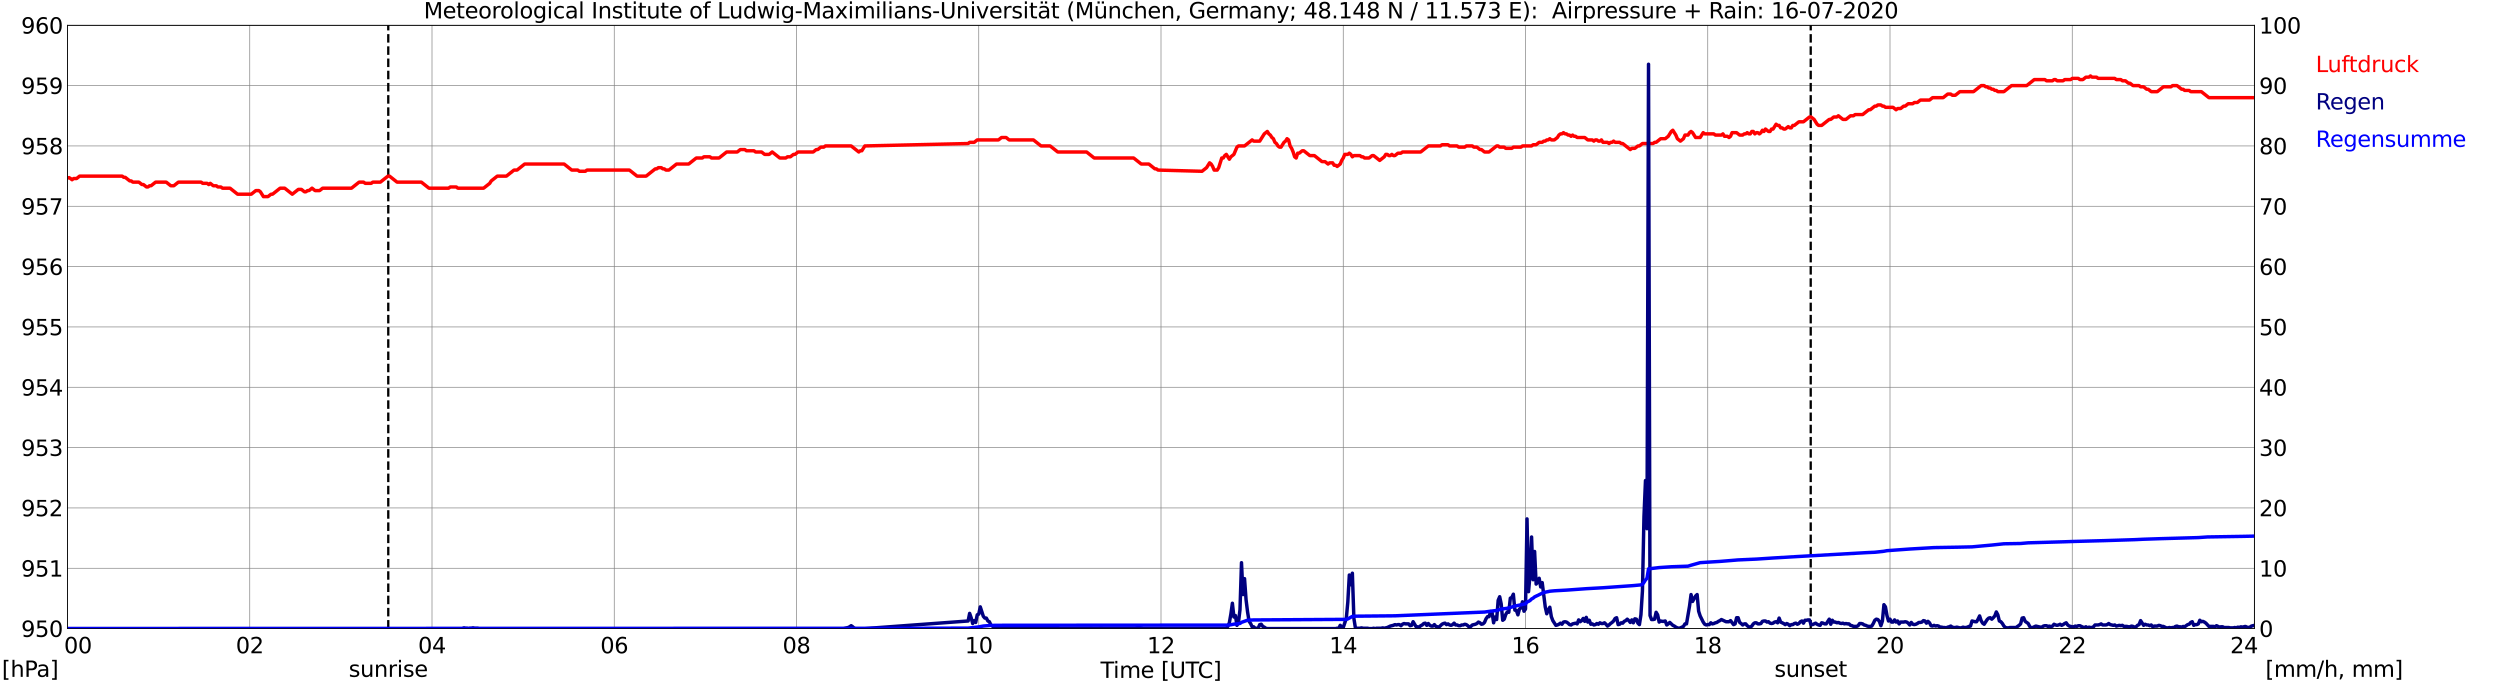 <?xml version="1.0" encoding="utf-8" standalone="no"?>
<!DOCTYPE svg PUBLIC "-//W3C//DTD SVG 1.1//EN"
  "http://www.w3.org/Graphics/SVG/1.1/DTD/svg11.dtd">
<svg xmlns:xlink="http://www.w3.org/1999/xlink" width="1085.4pt" height="296.64pt" viewBox="0 0 1085.4 296.64" xmlns="http://www.w3.org/2000/svg" version="1.1">
 <defs>
  <style type="text/css">*{stroke-linejoin: round; stroke-linecap: butt}</style>
 </defs>
 <g id="figure_1">
  <g id="patch_1">
   <path d="M 0 296.64 
L 1085.4 296.64 
L 1085.4 0 
L 0 0 
z
" style="fill: #ffffff"/>
  </g>
  <g id="axes_1">
   <g id="patch_2">
    <path d="M 29.306 272.909 
L 978.814 272.909 
L 978.814 10.976 
L 29.306 10.976 
z
" style="fill: #ffffff"/>
   </g>
   <g id="patch_3">
    <path d="M 978.814 272.909 
L 978.814 272.909 
L 978.814 10.976 
L 978.814 10.976 
z
" clip-path="url(#p95ecc08ac7)" style="fill: #d3d3d3; opacity: 0.25; stroke: #d3d3d3; stroke-linejoin: miter"/>
   </g>
   <g id="matplotlib.axis_1">
    <g id="xtick_1">
     <g id="line2d_1">
      <path d="M 29.306 272.909 
L 29.306 10.976 
" clip-path="url(#p95ecc08ac7)" style="fill: none; stroke: #808080; stroke-width: 0.3; stroke-linecap: square"/>
     </g>
     <g id="line2d_2"/>
     <g id="text_1">
      <!--    00 -->
      <g transform="translate(18.733 283.627) scale(0.095 -0.095)">
       <defs>
        <path id="DejaVuSans-20" transform="scale(0.016)"/>
        <path id="DejaVuSans-30" d="M 2034 4250 
Q 1547 4250 1301 3770 
Q 1056 3291 1056 2328 
Q 1056 1369 1301 889 
Q 1547 409 2034 409 
Q 2525 409 2770 889 
Q 3016 1369 3016 2328 
Q 3016 3291 2770 3770 
Q 2525 4250 2034 4250 
z
M 2034 4750 
Q 2819 4750 3233 4129 
Q 3647 3509 3647 2328 
Q 3647 1150 3233 529 
Q 2819 -91 2034 -91 
Q 1250 -91 836 529 
Q 422 1150 422 2328 
Q 422 3509 836 4129 
Q 1250 4750 2034 4750 
z
" transform="scale(0.016)"/>
       </defs>
       <use xlink:href="#DejaVuSans-20"/>
       <use xlink:href="#DejaVuSans-20" transform="translate(31.787 0)"/>
       <use xlink:href="#DejaVuSans-20" transform="translate(63.574 0)"/>
       <use xlink:href="#DejaVuSans-30" transform="translate(95.361 0)"/>
       <use xlink:href="#DejaVuSans-30" transform="translate(158.984 0)"/>
      </g>
     </g>
    </g>
    <g id="xtick_2">
     <g id="line2d_3">
      <path d="M 108.431 272.909 
L 108.431 10.976 
" clip-path="url(#p95ecc08ac7)" style="fill: none; stroke: #808080; stroke-width: 0.3; stroke-linecap: square"/>
     </g>
     <g id="line2d_4"/>
     <g id="text_2">
      <!-- 02 -->
      <g transform="translate(102.387 283.627) scale(0.095 -0.095)">
       <defs>
        <path id="DejaVuSans-32" d="M 1228 531 
L 3431 531 
L 3431 0 
L 469 0 
L 469 531 
Q 828 903 1448 1529 
Q 2069 2156 2228 2338 
Q 2531 2678 2651 2914 
Q 2772 3150 2772 3378 
Q 2772 3750 2511 3984 
Q 2250 4219 1831 4219 
Q 1534 4219 1204 4116 
Q 875 4013 500 3803 
L 500 4441 
Q 881 4594 1212 4672 
Q 1544 4750 1819 4750 
Q 2544 4750 2975 4387 
Q 3406 4025 3406 3419 
Q 3406 3131 3298 2873 
Q 3191 2616 2906 2266 
Q 2828 2175 2409 1742 
Q 1991 1309 1228 531 
z
" transform="scale(0.016)"/>
       </defs>
       <use xlink:href="#DejaVuSans-30"/>
       <use xlink:href="#DejaVuSans-32" transform="translate(63.623 0)"/>
      </g>
     </g>
    </g>
    <g id="xtick_3">
     <g id="line2d_5">
      <path d="M 187.557 272.909 
L 187.557 10.976 
" clip-path="url(#p95ecc08ac7)" style="fill: none; stroke: #808080; stroke-width: 0.3; stroke-linecap: square"/>
     </g>
     <g id="line2d_6"/>
     <g id="text_3">
      <!-- 04 -->
      <g transform="translate(181.513 283.627) scale(0.095 -0.095)">
       <defs>
        <path id="DejaVuSans-34" d="M 2419 4116 
L 825 1625 
L 2419 1625 
L 2419 4116 
z
M 2253 4666 
L 3047 4666 
L 3047 1625 
L 3713 1625 
L 3713 1100 
L 3047 1100 
L 3047 0 
L 2419 0 
L 2419 1100 
L 313 1100 
L 313 1709 
L 2253 4666 
z
" transform="scale(0.016)"/>
       </defs>
       <use xlink:href="#DejaVuSans-30"/>
       <use xlink:href="#DejaVuSans-34" transform="translate(63.623 0)"/>
      </g>
     </g>
    </g>
    <g id="xtick_4">
     <g id="line2d_7">
      <path d="M 266.683 272.909 
L 266.683 10.976 
" clip-path="url(#p95ecc08ac7)" style="fill: none; stroke: #808080; stroke-width: 0.3; stroke-linecap: square"/>
     </g>
     <g id="line2d_8"/>
     <g id="text_4">
      <!-- 06 -->
      <g transform="translate(260.638 283.627) scale(0.095 -0.095)">
       <defs>
        <path id="DejaVuSans-36" d="M 2113 2584 
Q 1688 2584 1439 2293 
Q 1191 2003 1191 1497 
Q 1191 994 1439 701 
Q 1688 409 2113 409 
Q 2538 409 2786 701 
Q 3034 994 3034 1497 
Q 3034 2003 2786 2293 
Q 2538 2584 2113 2584 
z
M 3366 4563 
L 3366 3988 
Q 3128 4100 2886 4159 
Q 2644 4219 2406 4219 
Q 1781 4219 1451 3797 
Q 1122 3375 1075 2522 
Q 1259 2794 1537 2939 
Q 1816 3084 2150 3084 
Q 2853 3084 3261 2657 
Q 3669 2231 3669 1497 
Q 3669 778 3244 343 
Q 2819 -91 2113 -91 
Q 1303 -91 875 529 
Q 447 1150 447 2328 
Q 447 3434 972 4092 
Q 1497 4750 2381 4750 
Q 2619 4750 2861 4703 
Q 3103 4656 3366 4563 
z
" transform="scale(0.016)"/>
       </defs>
       <use xlink:href="#DejaVuSans-30"/>
       <use xlink:href="#DejaVuSans-36" transform="translate(63.623 0)"/>
      </g>
     </g>
    </g>
    <g id="xtick_5">
     <g id="line2d_9">
      <path d="M 345.808 272.909 
L 345.808 10.976 
" clip-path="url(#p95ecc08ac7)" style="fill: none; stroke: #808080; stroke-width: 0.3; stroke-linecap: square"/>
     </g>
     <g id="line2d_10"/>
     <g id="text_5">
      <!-- 08 -->
      <g transform="translate(339.764 283.627) scale(0.095 -0.095)">
       <defs>
        <path id="DejaVuSans-38" d="M 2034 2216 
Q 1584 2216 1326 1975 
Q 1069 1734 1069 1313 
Q 1069 891 1326 650 
Q 1584 409 2034 409 
Q 2484 409 2743 651 
Q 3003 894 3003 1313 
Q 3003 1734 2745 1975 
Q 2488 2216 2034 2216 
z
M 1403 2484 
Q 997 2584 770 2862 
Q 544 3141 544 3541 
Q 544 4100 942 4425 
Q 1341 4750 2034 4750 
Q 2731 4750 3128 4425 
Q 3525 4100 3525 3541 
Q 3525 3141 3298 2862 
Q 3072 2584 2669 2484 
Q 3125 2378 3379 2068 
Q 3634 1759 3634 1313 
Q 3634 634 3220 271 
Q 2806 -91 2034 -91 
Q 1263 -91 848 271 
Q 434 634 434 1313 
Q 434 1759 690 2068 
Q 947 2378 1403 2484 
z
M 1172 3481 
Q 1172 3119 1398 2916 
Q 1625 2713 2034 2713 
Q 2441 2713 2670 2916 
Q 2900 3119 2900 3481 
Q 2900 3844 2670 4047 
Q 2441 4250 2034 4250 
Q 1625 4250 1398 4047 
Q 1172 3844 1172 3481 
z
" transform="scale(0.016)"/>
       </defs>
       <use xlink:href="#DejaVuSans-30"/>
       <use xlink:href="#DejaVuSans-38" transform="translate(63.623 0)"/>
      </g>
     </g>
    </g>
    <g id="xtick_6">
     <g id="line2d_11">
      <path d="M 424.934 272.909 
L 424.934 10.976 
" clip-path="url(#p95ecc08ac7)" style="fill: none; stroke: #808080; stroke-width: 0.3; stroke-linecap: square"/>
     </g>
     <g id="line2d_12"/>
     <g id="text_6">
      <!-- 10 -->
      <g transform="translate(418.89 283.627) scale(0.095 -0.095)">
       <defs>
        <path id="DejaVuSans-31" d="M 794 531 
L 1825 531 
L 1825 4091 
L 703 3866 
L 703 4441 
L 1819 4666 
L 2450 4666 
L 2450 531 
L 3481 531 
L 3481 0 
L 794 0 
L 794 531 
z
" transform="scale(0.016)"/>
       </defs>
       <use xlink:href="#DejaVuSans-31"/>
       <use xlink:href="#DejaVuSans-30" transform="translate(63.623 0)"/>
      </g>
     </g>
    </g>
    <g id="xtick_7">
     <g id="line2d_13">
      <path d="M 504.06 272.909 
L 504.06 10.976 
" clip-path="url(#p95ecc08ac7)" style="fill: none; stroke: #808080; stroke-width: 0.3; stroke-linecap: square"/>
     </g>
     <g id="line2d_14"/>
     <g id="text_7">
      <!-- 12 -->
      <g transform="translate(498.015 283.627) scale(0.095 -0.095)">
       <use xlink:href="#DejaVuSans-31"/>
       <use xlink:href="#DejaVuSans-32" transform="translate(63.623 0)"/>
      </g>
     </g>
    </g>
    <g id="xtick_8">
     <g id="line2d_15">
      <path d="M 583.185 272.909 
L 583.185 10.976 
" clip-path="url(#p95ecc08ac7)" style="fill: none; stroke: #808080; stroke-width: 0.3; stroke-linecap: square"/>
     </g>
     <g id="line2d_16"/>
     <g id="text_8">
      <!-- 14 -->
      <g transform="translate(577.141 283.627) scale(0.095 -0.095)">
       <use xlink:href="#DejaVuSans-31"/>
       <use xlink:href="#DejaVuSans-34" transform="translate(63.623 0)"/>
      </g>
     </g>
    </g>
    <g id="xtick_9">
     <g id="line2d_17">
      <path d="M 662.311 272.909 
L 662.311 10.976 
" clip-path="url(#p95ecc08ac7)" style="fill: none; stroke: #808080; stroke-width: 0.3; stroke-linecap: square"/>
     </g>
     <g id="line2d_18"/>
     <g id="text_9">
      <!-- 16 -->
      <g transform="translate(656.267 283.627) scale(0.095 -0.095)">
       <use xlink:href="#DejaVuSans-31"/>
       <use xlink:href="#DejaVuSans-36" transform="translate(63.623 0)"/>
      </g>
     </g>
    </g>
    <g id="xtick_10">
     <g id="line2d_19">
      <path d="M 741.437 272.909 
L 741.437 10.976 
" clip-path="url(#p95ecc08ac7)" style="fill: none; stroke: #808080; stroke-width: 0.3; stroke-linecap: square"/>
     </g>
     <g id="line2d_20"/>
     <g id="text_10">
      <!-- 18 -->
      <g transform="translate(735.392 283.627) scale(0.095 -0.095)">
       <use xlink:href="#DejaVuSans-31"/>
       <use xlink:href="#DejaVuSans-38" transform="translate(63.623 0)"/>
      </g>
     </g>
    </g>
    <g id="xtick_11">
     <g id="line2d_21">
      <path d="M 820.562 272.909 
L 820.562 10.976 
" clip-path="url(#p95ecc08ac7)" style="fill: none; stroke: #808080; stroke-width: 0.3; stroke-linecap: square"/>
     </g>
     <g id="line2d_22"/>
     <g id="text_11">
      <!-- 20 -->
      <g transform="translate(814.518 283.627) scale(0.095 -0.095)">
       <use xlink:href="#DejaVuSans-32"/>
       <use xlink:href="#DejaVuSans-30" transform="translate(63.623 0)"/>
      </g>
     </g>
    </g>
    <g id="xtick_12">
     <g id="line2d_23">
      <path d="M 899.688 272.909 
L 899.688 10.976 
" clip-path="url(#p95ecc08ac7)" style="fill: none; stroke: #808080; stroke-width: 0.3; stroke-linecap: square"/>
     </g>
     <g id="line2d_24"/>
     <g id="text_12">
      <!-- 22 -->
      <g transform="translate(893.644 283.627) scale(0.095 -0.095)">
       <use xlink:href="#DejaVuSans-32"/>
       <use xlink:href="#DejaVuSans-32" transform="translate(63.623 0)"/>
      </g>
     </g>
    </g>
    <g id="xtick_13">
     <g id="line2d_25">
      <path d="M 978.814 272.909 
L 978.814 10.976 
" clip-path="url(#p95ecc08ac7)" style="fill: none; stroke: #808080; stroke-width: 0.3; stroke-linecap: square"/>
     </g>
     <g id="line2d_26"/>
     <g id="text_13">
      <!-- 24    -->
      <g transform="translate(968.241 283.627) scale(0.095 -0.095)">
       <use xlink:href="#DejaVuSans-32"/>
       <use xlink:href="#DejaVuSans-34" transform="translate(63.623 0)"/>
       <use xlink:href="#DejaVuSans-20" transform="translate(127.246 0)"/>
       <use xlink:href="#DejaVuSans-20" transform="translate(159.033 0)"/>
       <use xlink:href="#DejaVuSans-20" transform="translate(190.82 0)"/>
      </g>
     </g>
    </g>
    <g id="text_14">
     <!-- Time [UTC] -->
     <g transform="translate(477.806 294.322) scale(0.095 -0.095)">
      <defs>
       <path id="DejaVuSans-54" d="M -19 4666 
L 3928 4666 
L 3928 4134 
L 2272 4134 
L 2272 0 
L 1638 0 
L 1638 4134 
L -19 4134 
L -19 4666 
z
" transform="scale(0.016)"/>
       <path id="DejaVuSans-69" d="M 603 3500 
L 1178 3500 
L 1178 0 
L 603 0 
L 603 3500 
z
M 603 4863 
L 1178 4863 
L 1178 4134 
L 603 4134 
L 603 4863 
z
" transform="scale(0.016)"/>
       <path id="DejaVuSans-6d" d="M 3328 2828 
Q 3544 3216 3844 3400 
Q 4144 3584 4550 3584 
Q 5097 3584 5394 3201 
Q 5691 2819 5691 2113 
L 5691 0 
L 5113 0 
L 5113 2094 
Q 5113 2597 4934 2840 
Q 4756 3084 4391 3084 
Q 3944 3084 3684 2787 
Q 3425 2491 3425 1978 
L 3425 0 
L 2847 0 
L 2847 2094 
Q 2847 2600 2669 2842 
Q 2491 3084 2119 3084 
Q 1678 3084 1418 2786 
Q 1159 2488 1159 1978 
L 1159 0 
L 581 0 
L 581 3500 
L 1159 3500 
L 1159 2956 
Q 1356 3278 1631 3431 
Q 1906 3584 2284 3584 
Q 2666 3584 2933 3390 
Q 3200 3197 3328 2828 
z
" transform="scale(0.016)"/>
       <path id="DejaVuSans-65" d="M 3597 1894 
L 3597 1613 
L 953 1613 
Q 991 1019 1311 708 
Q 1631 397 2203 397 
Q 2534 397 2845 478 
Q 3156 559 3463 722 
L 3463 178 
Q 3153 47 2828 -22 
Q 2503 -91 2169 -91 
Q 1331 -91 842 396 
Q 353 884 353 1716 
Q 353 2575 817 3079 
Q 1281 3584 2069 3584 
Q 2775 3584 3186 3129 
Q 3597 2675 3597 1894 
z
M 3022 2063 
Q 3016 2534 2758 2815 
Q 2500 3097 2075 3097 
Q 1594 3097 1305 2825 
Q 1016 2553 972 2059 
L 3022 2063 
z
" transform="scale(0.016)"/>
       <path id="DejaVuSans-5b" d="M 550 4863 
L 1875 4863 
L 1875 4416 
L 1125 4416 
L 1125 -397 
L 1875 -397 
L 1875 -844 
L 550 -844 
L 550 4863 
z
" transform="scale(0.016)"/>
       <path id="DejaVuSans-55" d="M 556 4666 
L 1191 4666 
L 1191 1831 
Q 1191 1081 1462 751 
Q 1734 422 2344 422 
Q 2950 422 3222 751 
Q 3494 1081 3494 1831 
L 3494 4666 
L 4128 4666 
L 4128 1753 
Q 4128 841 3676 375 
Q 3225 -91 2344 -91 
Q 1459 -91 1007 375 
Q 556 841 556 1753 
L 556 4666 
z
" transform="scale(0.016)"/>
       <path id="DejaVuSans-43" d="M 4122 4306 
L 4122 3641 
Q 3803 3938 3442 4084 
Q 3081 4231 2675 4231 
Q 1875 4231 1450 3742 
Q 1025 3253 1025 2328 
Q 1025 1406 1450 917 
Q 1875 428 2675 428 
Q 3081 428 3442 575 
Q 3803 722 4122 1019 
L 4122 359 
Q 3791 134 3420 21 
Q 3050 -91 2638 -91 
Q 1578 -91 968 557 
Q 359 1206 359 2328 
Q 359 3453 968 4101 
Q 1578 4750 2638 4750 
Q 3056 4750 3426 4639 
Q 3797 4528 4122 4306 
z
" transform="scale(0.016)"/>
       <path id="DejaVuSans-5d" d="M 1947 4863 
L 1947 -844 
L 622 -844 
L 622 -397 
L 1369 -397 
L 1369 4416 
L 622 4416 
L 622 4863 
L 1947 4863 
z
" transform="scale(0.016)"/>
      </defs>
      <use xlink:href="#DejaVuSans-54"/>
      <use xlink:href="#DejaVuSans-69" transform="translate(57.959 0)"/>
      <use xlink:href="#DejaVuSans-6d" transform="translate(85.742 0)"/>
      <use xlink:href="#DejaVuSans-65" transform="translate(183.154 0)"/>
      <use xlink:href="#DejaVuSans-20" transform="translate(244.678 0)"/>
      <use xlink:href="#DejaVuSans-5b" transform="translate(276.465 0)"/>
      <use xlink:href="#DejaVuSans-55" transform="translate(315.479 0)"/>
      <use xlink:href="#DejaVuSans-54" transform="translate(388.672 0)"/>
      <use xlink:href="#DejaVuSans-43" transform="translate(443.881 0)"/>
      <use xlink:href="#DejaVuSans-5d" transform="translate(513.705 0)"/>
     </g>
    </g>
   </g>
   <g id="matplotlib.axis_2">
    <g id="ytick_1">
     <g id="line2d_27">
      <path d="M 29.306 272.909 
L 978.814 272.909 
" clip-path="url(#p95ecc08ac7)" style="fill: none; stroke: #808080; stroke-width: 0.3; stroke-linecap: square"/>
     </g>
     <g id="line2d_28"/>
     <g id="text_15">
      <!-- 950 -->
      <g transform="translate(9.173 276.518) scale(0.095 -0.095)">
       <defs>
        <path id="DejaVuSans-39" d="M 703 97 
L 703 672 
Q 941 559 1184 500 
Q 1428 441 1663 441 
Q 2288 441 2617 861 
Q 2947 1281 2994 2138 
Q 2813 1869 2534 1725 
Q 2256 1581 1919 1581 
Q 1219 1581 811 2004 
Q 403 2428 403 3163 
Q 403 3881 828 4315 
Q 1253 4750 1959 4750 
Q 2769 4750 3195 4129 
Q 3622 3509 3622 2328 
Q 3622 1225 3098 567 
Q 2575 -91 1691 -91 
Q 1453 -91 1209 -44 
Q 966 3 703 97 
z
M 1959 2075 
Q 2384 2075 2632 2365 
Q 2881 2656 2881 3163 
Q 2881 3666 2632 3958 
Q 2384 4250 1959 4250 
Q 1534 4250 1286 3958 
Q 1038 3666 1038 3163 
Q 1038 2656 1286 2365 
Q 1534 2075 1959 2075 
z
" transform="scale(0.016)"/>
        <path id="DejaVuSans-35" d="M 691 4666 
L 3169 4666 
L 3169 4134 
L 1269 4134 
L 1269 2991 
Q 1406 3038 1543 3061 
Q 1681 3084 1819 3084 
Q 2600 3084 3056 2656 
Q 3513 2228 3513 1497 
Q 3513 744 3044 326 
Q 2575 -91 1722 -91 
Q 1428 -91 1123 -41 
Q 819 9 494 109 
L 494 744 
Q 775 591 1075 516 
Q 1375 441 1709 441 
Q 2250 441 2565 725 
Q 2881 1009 2881 1497 
Q 2881 1984 2565 2268 
Q 2250 2553 1709 2553 
Q 1456 2553 1204 2497 
Q 953 2441 691 2322 
L 691 4666 
z
" transform="scale(0.016)"/>
       </defs>
       <use xlink:href="#DejaVuSans-39"/>
       <use xlink:href="#DejaVuSans-35" transform="translate(63.623 0)"/>
       <use xlink:href="#DejaVuSans-30" transform="translate(127.246 0)"/>
      </g>
     </g>
    </g>
    <g id="ytick_2">
     <g id="line2d_29">
      <path d="M 29.306 246.715 
L 978.814 246.715 
" clip-path="url(#p95ecc08ac7)" style="fill: none; stroke: #808080; stroke-width: 0.3; stroke-linecap: square"/>
     </g>
     <g id="line2d_30"/>
     <g id="text_16">
      <!-- 951 -->
      <g transform="translate(9.173 250.325) scale(0.095 -0.095)">
       <use xlink:href="#DejaVuSans-39"/>
       <use xlink:href="#DejaVuSans-35" transform="translate(63.623 0)"/>
       <use xlink:href="#DejaVuSans-31" transform="translate(127.246 0)"/>
      </g>
     </g>
    </g>
    <g id="ytick_3">
     <g id="line2d_31">
      <path d="M 29.306 220.522 
L 978.814 220.522 
" clip-path="url(#p95ecc08ac7)" style="fill: none; stroke: #808080; stroke-width: 0.3; stroke-linecap: square"/>
     </g>
     <g id="line2d_32"/>
     <g id="text_17">
      <!-- 952 -->
      <g transform="translate(9.173 224.131) scale(0.095 -0.095)">
       <use xlink:href="#DejaVuSans-39"/>
       <use xlink:href="#DejaVuSans-35" transform="translate(63.623 0)"/>
       <use xlink:href="#DejaVuSans-32" transform="translate(127.246 0)"/>
      </g>
     </g>
    </g>
    <g id="ytick_4">
     <g id="line2d_33">
      <path d="M 29.306 194.329 
L 978.814 194.329 
" clip-path="url(#p95ecc08ac7)" style="fill: none; stroke: #808080; stroke-width: 0.3; stroke-linecap: square"/>
     </g>
     <g id="line2d_34"/>
     <g id="text_18">
      <!-- 953 -->
      <g transform="translate(9.173 197.938) scale(0.095 -0.095)">
       <defs>
        <path id="DejaVuSans-33" d="M 2597 2516 
Q 3050 2419 3304 2112 
Q 3559 1806 3559 1356 
Q 3559 666 3084 287 
Q 2609 -91 1734 -91 
Q 1441 -91 1130 -33 
Q 819 25 488 141 
L 488 750 
Q 750 597 1062 519 
Q 1375 441 1716 441 
Q 2309 441 2620 675 
Q 2931 909 2931 1356 
Q 2931 1769 2642 2001 
Q 2353 2234 1838 2234 
L 1294 2234 
L 1294 2753 
L 1863 2753 
Q 2328 2753 2575 2939 
Q 2822 3125 2822 3475 
Q 2822 3834 2567 4026 
Q 2313 4219 1838 4219 
Q 1578 4219 1281 4162 
Q 984 4106 628 3988 
L 628 4550 
Q 988 4650 1302 4700 
Q 1616 4750 1894 4750 
Q 2613 4750 3031 4423 
Q 3450 4097 3450 3541 
Q 3450 3153 3228 2886 
Q 3006 2619 2597 2516 
z
" transform="scale(0.016)"/>
       </defs>
       <use xlink:href="#DejaVuSans-39"/>
       <use xlink:href="#DejaVuSans-35" transform="translate(63.623 0)"/>
       <use xlink:href="#DejaVuSans-33" transform="translate(127.246 0)"/>
      </g>
     </g>
    </g>
    <g id="ytick_5">
     <g id="line2d_35">
      <path d="M 29.306 168.136 
L 978.814 168.136 
" clip-path="url(#p95ecc08ac7)" style="fill: none; stroke: #808080; stroke-width: 0.3; stroke-linecap: square"/>
     </g>
     <g id="line2d_36"/>
     <g id="text_19">
      <!-- 954 -->
      <g transform="translate(9.173 171.745) scale(0.095 -0.095)">
       <use xlink:href="#DejaVuSans-39"/>
       <use xlink:href="#DejaVuSans-35" transform="translate(63.623 0)"/>
       <use xlink:href="#DejaVuSans-34" transform="translate(127.246 0)"/>
      </g>
     </g>
    </g>
    <g id="ytick_6">
     <g id="line2d_37">
      <path d="M 29.306 141.942 
L 978.814 141.942 
" clip-path="url(#p95ecc08ac7)" style="fill: none; stroke: #808080; stroke-width: 0.3; stroke-linecap: square"/>
     </g>
     <g id="line2d_38"/>
     <g id="text_20">
      <!-- 955 -->
      <g transform="translate(9.173 145.551) scale(0.095 -0.095)">
       <use xlink:href="#DejaVuSans-39"/>
       <use xlink:href="#DejaVuSans-35" transform="translate(63.623 0)"/>
       <use xlink:href="#DejaVuSans-35" transform="translate(127.246 0)"/>
      </g>
     </g>
    </g>
    <g id="ytick_7">
     <g id="line2d_39">
      <path d="M 29.306 115.749 
L 978.814 115.749 
" clip-path="url(#p95ecc08ac7)" style="fill: none; stroke: #808080; stroke-width: 0.3; stroke-linecap: square"/>
     </g>
     <g id="line2d_40"/>
     <g id="text_21">
      <!-- 956 -->
      <g transform="translate(9.173 119.358) scale(0.095 -0.095)">
       <use xlink:href="#DejaVuSans-39"/>
       <use xlink:href="#DejaVuSans-35" transform="translate(63.623 0)"/>
       <use xlink:href="#DejaVuSans-36" transform="translate(127.246 0)"/>
      </g>
     </g>
    </g>
    <g id="ytick_8">
     <g id="line2d_41">
      <path d="M 29.306 89.556 
L 978.814 89.556 
" clip-path="url(#p95ecc08ac7)" style="fill: none; stroke: #808080; stroke-width: 0.3; stroke-linecap: square"/>
     </g>
     <g id="line2d_42"/>
     <g id="text_22">
      <!-- 957 -->
      <g transform="translate(9.173 93.165) scale(0.095 -0.095)">
       <defs>
        <path id="DejaVuSans-37" d="M 525 4666 
L 3525 4666 
L 3525 4397 
L 1831 0 
L 1172 0 
L 2766 4134 
L 525 4134 
L 525 4666 
z
" transform="scale(0.016)"/>
       </defs>
       <use xlink:href="#DejaVuSans-39"/>
       <use xlink:href="#DejaVuSans-35" transform="translate(63.623 0)"/>
       <use xlink:href="#DejaVuSans-37" transform="translate(127.246 0)"/>
      </g>
     </g>
    </g>
    <g id="ytick_9">
     <g id="line2d_43">
      <path d="M 29.306 63.362 
L 978.814 63.362 
" clip-path="url(#p95ecc08ac7)" style="fill: none; stroke: #808080; stroke-width: 0.3; stroke-linecap: square"/>
     </g>
     <g id="line2d_44"/>
     <g id="text_23">
      <!-- 958 -->
      <g transform="translate(9.173 66.972) scale(0.095 -0.095)">
       <use xlink:href="#DejaVuSans-39"/>
       <use xlink:href="#DejaVuSans-35" transform="translate(63.623 0)"/>
       <use xlink:href="#DejaVuSans-38" transform="translate(127.246 0)"/>
      </g>
     </g>
    </g>
    <g id="ytick_10">
     <g id="line2d_45">
      <path d="M 29.306 37.169 
L 978.814 37.169 
" clip-path="url(#p95ecc08ac7)" style="fill: none; stroke: #808080; stroke-width: 0.3; stroke-linecap: square"/>
     </g>
     <g id="line2d_46"/>
     <g id="text_24">
      <!-- 959 -->
      <g transform="translate(9.173 40.778) scale(0.095 -0.095)">
       <use xlink:href="#DejaVuSans-39"/>
       <use xlink:href="#DejaVuSans-35" transform="translate(63.623 0)"/>
       <use xlink:href="#DejaVuSans-39" transform="translate(127.246 0)"/>
      </g>
     </g>
    </g>
    <g id="ytick_11">
     <g id="line2d_47">
      <path d="M 29.306 10.976 
L 978.814 10.976 
" clip-path="url(#p95ecc08ac7)" style="fill: none; stroke: #808080; stroke-width: 0.3; stroke-linecap: square"/>
     </g>
     <g id="line2d_48"/>
     <g id="text_25">
      <!-- 960 -->
      <g transform="translate(9.173 14.585) scale(0.095 -0.095)">
       <use xlink:href="#DejaVuSans-39"/>
       <use xlink:href="#DejaVuSans-36" transform="translate(63.623 0)"/>
       <use xlink:href="#DejaVuSans-30" transform="translate(127.246 0)"/>
      </g>
     </g>
    </g>
   </g>
   <g id="line2d_49">
    <path d="M 168.567 272.909 
L 168.567 10.976 
" clip-path="url(#p95ecc08ac7)" style="fill: none; stroke-dasharray: 3.7,1.6; stroke-dashoffset: 0; stroke: #000000"/>
   </g>
   <g id="line2d_50">
    <path d="M 786.143 272.909 
L 786.143 10.976 
" clip-path="url(#p95ecc08ac7)" style="fill: none; stroke-dasharray: 3.7,1.6; stroke-dashoffset: 0; stroke: #000000"/>
   </g>
   <g id="line2d_51">
    <path d="M 29.306 77.332 
L 29.965 77.114 
L 30.625 77.507 
L 31.284 78.031 
L 31.943 77.507 
L 33.262 77.507 
L 34.581 76.459 
L 53.043 76.459 
L 53.703 76.983 
L 54.362 76.983 
L 56.34 78.554 
L 57 78.554 
L 57.659 79.078 
L 60.297 79.078 
L 61.615 80.126 
L 62.275 80.126 
L 63.594 81.174 
L 64.253 81.174 
L 64.912 80.65 
L 65.572 80.65 
L 67.55 79.078 
L 72.166 79.078 
L 74.144 80.65 
L 75.462 80.65 
L 77.441 79.078 
L 87.331 79.078 
L 87.991 79.602 
L 89.969 79.602 
L 90.628 80.126 
L 91.288 79.602 
L 92.606 80.65 
L 93.925 80.65 
L 94.584 81.174 
L 95.903 81.174 
L 96.563 81.698 
L 99.86 81.698 
L 103.156 84.317 
L 109.091 84.317 
L 111.069 82.745 
L 112.388 82.745 
L 113.047 83.269 
L 114.366 85.365 
L 116.344 85.365 
L 117.663 84.317 
L 118.322 84.317 
L 121.619 81.698 
L 123.597 81.698 
L 126.894 84.317 
L 129.532 82.221 
L 130.85 82.221 
L 132.169 83.269 
L 132.829 83.269 
L 133.488 82.745 
L 134.147 82.745 
L 135.466 81.698 
L 136.785 82.745 
L 138.763 82.745 
L 140.082 81.698 
L 152.61 81.698 
L 155.907 79.078 
L 157.885 79.078 
L 158.544 79.602 
L 161.182 79.602 
L 161.841 79.078 
L 165.138 79.078 
L 168.435 76.459 
L 169.094 76.459 
L 172.391 79.078 
L 182.941 79.078 
L 186.238 81.698 
L 194.81 81.698 
L 195.47 81.174 
L 198.107 81.174 
L 198.767 81.698 
L 209.976 81.698 
L 212.614 79.602 
L 213.273 78.554 
L 215.91 76.459 
L 219.867 76.459 
L 223.164 73.84 
L 224.482 73.84 
L 227.779 71.22 
L 244.923 71.22 
L 248.22 73.84 
L 250.858 73.84 
L 251.517 74.363 
L 254.155 74.363 
L 254.814 73.84 
L 273.277 73.84 
L 276.573 76.459 
L 280.53 76.459 
L 284.486 73.316 
L 285.145 73.316 
L 285.805 72.792 
L 287.124 72.792 
L 287.783 73.316 
L 288.442 73.316 
L 289.102 73.84 
L 290.42 73.84 
L 293.717 71.22 
L 298.992 71.22 
L 302.289 68.601 
L 304.927 68.601 
L 305.586 68.077 
L 308.224 68.077 
L 308.883 68.601 
L 312.18 68.601 
L 315.477 65.982 
L 320.093 65.982 
L 321.411 64.934 
L 323.39 64.934 
L 324.049 65.458 
L 327.346 65.458 
L 328.005 65.982 
L 330.643 65.982 
L 331.961 67.029 
L 333.94 67.029 
L 335.258 65.982 
L 338.555 68.601 
L 341.193 68.601 
L 341.852 68.077 
L 343.171 68.077 
L 344.49 67.029 
L 345.149 67.029 
L 346.468 65.982 
L 353.062 65.982 
L 354.38 64.934 
L 355.04 64.934 
L 356.359 63.886 
L 357.677 63.886 
L 358.337 63.362 
L 369.546 63.362 
L 372.843 65.982 
L 373.502 65.458 
L 374.162 65.458 
L 375.481 63.362 
L 420.318 62.315 
L 420.978 61.791 
L 422.956 61.791 
L 424.275 60.743 
L 433.506 60.743 
L 434.825 59.695 
L 436.803 59.695 
L 438.122 60.743 
L 448.672 60.743 
L 451.969 63.362 
L 455.925 63.362 
L 459.222 65.982 
L 471.75 65.982 
L 475.047 68.601 
L 492.191 68.601 
L 495.488 71.22 
L 498.785 71.22 
L 501.422 73.316 
L 502.082 73.316 
L 502.741 73.84 
L 521.863 74.363 
L 523.841 72.792 
L 525.16 70.696 
L 525.819 71.22 
L 526.479 72.268 
L 527.138 73.84 
L 528.457 73.84 
L 529.116 72.792 
L 530.435 68.601 
L 531.094 68.601 
L 531.754 67.553 
L 532.413 67.029 
L 533.732 69.125 
L 534.391 68.077 
L 535.71 67.029 
L 537.029 63.886 
L 537.688 63.362 
L 540.326 63.362 
L 543.623 60.743 
L 544.282 61.267 
L 546.919 61.267 
L 548.898 58.124 
L 550.216 57.076 
L 550.876 58.124 
L 551.535 58.648 
L 552.195 59.695 
L 552.854 60.219 
L 553.513 61.791 
L 554.173 62.315 
L 554.832 63.362 
L 555.491 63.886 
L 556.151 63.886 
L 557.47 61.791 
L 558.129 61.267 
L 558.788 60.219 
L 559.448 60.743 
L 560.107 63.362 
L 560.766 64.41 
L 561.426 65.982 
L 562.085 68.077 
L 562.745 68.601 
L 563.404 66.506 
L 564.063 66.506 
L 565.382 65.458 
L 566.042 65.458 
L 568.679 67.553 
L 570.657 67.553 
L 573.954 70.173 
L 575.273 70.173 
L 576.592 71.22 
L 577.251 70.696 
L 578.57 70.696 
L 579.229 71.744 
L 579.889 71.744 
L 580.548 72.268 
L 581.867 71.22 
L 582.526 69.649 
L 583.185 68.601 
L 583.845 67.029 
L 585.164 67.029 
L 585.823 66.506 
L 586.482 67.029 
L 587.142 68.077 
L 587.801 67.553 
L 590.439 67.553 
L 591.098 68.077 
L 591.757 68.077 
L 592.417 68.601 
L 594.395 68.601 
L 595.714 67.553 
L 596.373 67.553 
L 599.011 69.649 
L 600.989 68.077 
L 601.648 67.029 
L 602.307 67.029 
L 602.967 67.553 
L 603.626 67.553 
L 604.286 67.029 
L 604.945 67.553 
L 605.604 67.553 
L 606.923 66.506 
L 608.242 66.506 
L 608.901 65.982 
L 616.814 65.982 
L 620.111 63.362 
L 625.386 63.362 
L 626.045 62.838 
L 628.683 62.838 
L 629.342 63.362 
L 632.639 63.362 
L 633.298 63.886 
L 635.936 63.886 
L 636.595 63.362 
L 639.233 63.362 
L 639.892 63.886 
L 641.211 63.886 
L 642.53 64.934 
L 643.189 64.934 
L 644.508 65.982 
L 646.486 65.982 
L 649.783 63.362 
L 650.442 63.362 
L 651.102 63.886 
L 653.08 63.886 
L 653.739 64.41 
L 656.377 64.41 
L 657.036 63.886 
L 660.333 63.886 
L 660.992 63.362 
L 664.949 63.362 
L 665.608 62.838 
L 666.927 62.838 
L 668.246 61.791 
L 669.564 61.791 
L 670.224 61.267 
L 670.883 61.267 
L 671.542 60.743 
L 672.202 60.743 
L 672.861 60.219 
L 673.521 60.743 
L 674.839 60.743 
L 676.158 59.695 
L 676.817 58.648 
L 677.477 58.124 
L 678.136 58.124 
L 678.796 57.6 
L 679.455 58.124 
L 680.114 58.124 
L 680.774 58.648 
L 681.433 58.648 
L 682.092 59.171 
L 682.752 58.648 
L 683.411 59.171 
L 684.071 59.171 
L 684.73 59.695 
L 688.027 59.695 
L 689.346 60.743 
L 691.324 60.743 
L 691.983 61.267 
L 692.643 60.743 
L 693.302 60.743 
L 693.961 61.267 
L 694.621 61.267 
L 695.28 60.743 
L 695.939 61.791 
L 697.918 61.791 
L 698.577 62.315 
L 699.236 61.791 
L 699.896 61.791 
L 700.555 61.267 
L 701.215 61.791 
L 703.193 61.791 
L 703.852 62.315 
L 704.511 62.315 
L 707.808 64.934 
L 708.468 64.41 
L 709.786 64.41 
L 711.105 63.362 
L 711.765 63.362 
L 713.083 62.315 
L 717.699 62.315 
L 718.358 61.791 
L 719.018 61.791 
L 720.996 60.219 
L 722.974 60.219 
L 724.293 59.171 
L 725.612 57.076 
L 726.271 56.552 
L 727.59 58.648 
L 728.249 60.219 
L 729.568 61.267 
L 730.887 60.219 
L 731.546 58.648 
L 732.865 58.648 
L 733.524 57.6 
L 734.184 57.076 
L 734.843 57.6 
L 736.162 59.695 
L 738.14 59.695 
L 739.459 57.6 
L 740.118 58.124 
L 744.074 58.124 
L 744.734 58.648 
L 747.371 58.648 
L 748.031 58.124 
L 748.69 59.171 
L 750.009 59.171 
L 750.668 59.695 
L 751.327 59.171 
L 751.987 57.6 
L 753.965 57.6 
L 755.284 58.648 
L 756.602 58.648 
L 757.262 58.124 
L 757.921 58.124 
L 758.581 57.6 
L 759.24 58.124 
L 759.899 58.124 
L 760.559 57.076 
L 761.218 57.076 
L 761.878 58.124 
L 762.537 57.6 
L 763.196 57.6 
L 763.856 58.124 
L 764.515 57.6 
L 765.174 56.552 
L 765.834 57.076 
L 766.493 56.028 
L 767.812 57.076 
L 768.471 57.076 
L 769.131 56.028 
L 769.79 56.028 
L 771.109 53.933 
L 771.768 54.457 
L 772.428 54.457 
L 773.087 55.504 
L 773.746 55.504 
L 774.406 56.028 
L 775.065 56.028 
L 776.384 54.98 
L 777.043 55.504 
L 777.703 55.504 
L 778.362 54.457 
L 779.021 54.457 
L 781 52.885 
L 782.978 52.885 
L 785.615 50.79 
L 786.275 50.79 
L 787.593 51.837 
L 788.912 53.933 
L 789.572 54.457 
L 790.89 54.457 
L 794.187 51.837 
L 794.847 51.837 
L 796.165 50.79 
L 797.484 50.79 
L 798.143 50.266 
L 800.122 51.837 
L 801.44 51.837 
L 803.419 50.266 
L 804.737 50.266 
L 805.397 49.742 
L 808.694 49.742 
L 811.331 47.646 
L 811.99 47.646 
L 813.969 46.075 
L 814.628 46.075 
L 815.287 45.551 
L 816.606 45.551 
L 817.265 46.075 
L 817.925 46.075 
L 818.584 46.599 
L 821.881 46.599 
L 823.2 47.646 
L 823.859 47.122 
L 825.178 47.122 
L 826.497 46.075 
L 827.156 46.075 
L 828.475 45.027 
L 830.453 45.027 
L 831.112 44.503 
L 832.431 44.503 
L 833.75 43.455 
L 837.706 43.455 
L 839.025 42.408 
L 843.641 42.408 
L 845.619 40.836 
L 846.938 40.836 
L 847.597 41.36 
L 848.916 41.36 
L 850.894 39.788 
L 856.828 39.788 
L 860.125 37.169 
L 861.444 37.169 
L 862.103 37.693 
L 862.763 37.693 
L 863.422 38.217 
L 864.082 38.217 
L 864.741 38.741 
L 865.4 38.741 
L 866.06 39.264 
L 866.719 39.264 
L 867.378 39.788 
L 870.016 39.788 
L 873.313 37.169 
L 879.907 37.169 
L 883.204 34.55 
L 887.819 34.55 
L 888.479 35.074 
L 891.116 35.074 
L 891.775 34.55 
L 892.435 34.55 
L 893.094 35.074 
L 895.732 35.074 
L 896.391 34.55 
L 899.029 34.55 
L 899.688 34.026 
L 902.326 34.026 
L 902.985 34.55 
L 904.304 34.55 
L 905.622 33.502 
L 906.941 33.502 
L 907.601 32.978 
L 908.26 33.502 
L 910.238 33.502 
L 910.898 34.026 
L 918.151 34.026 
L 918.81 34.55 
L 920.788 34.55 
L 921.448 35.074 
L 922.766 35.074 
L 924.085 36.121 
L 924.745 36.121 
L 926.063 37.169 
L 928.701 37.169 
L 929.36 37.693 
L 930.679 37.693 
L 931.998 38.741 
L 932.657 38.741 
L 933.976 39.788 
L 936.613 39.788 
L 939.251 37.693 
L 942.548 37.693 
L 943.207 37.169 
L 945.185 37.169 
L 947.163 38.741 
L 947.823 38.741 
L 948.482 39.264 
L 950.46 39.264 
L 951.12 39.788 
L 955.735 39.788 
L 959.032 42.408 
L 978.154 42.408 
L 978.154 42.408 
" clip-path="url(#p95ecc08ac7)" style="fill: none; stroke: #ff0000; stroke-width: 1.5; stroke-linecap: square"/>
   </g>
   <g id="patch_4">
    <path d="M 29.306 272.909 
L 29.306 10.976 
" style="fill: none; stroke: #000000; stroke-width: 0.3; stroke-linejoin: miter; stroke-linecap: square"/>
   </g>
   <g id="patch_5">
    <path d="M 978.814 272.909 
L 978.814 10.976 
" style="fill: none; stroke: #000000; stroke-width: 0.3; stroke-linejoin: miter; stroke-linecap: square"/>
   </g>
   <g id="patch_6">
    <path d="M 29.306 272.909 
L 978.814 272.909 
" style="fill: none; stroke: #000000; stroke-width: 0.3; stroke-linejoin: miter; stroke-linecap: square"/>
   </g>
   <g id="patch_7">
    <path d="M 29.306 10.976 
L 978.814 10.976 
" style="fill: none; stroke: #000000; stroke-width: 0.3; stroke-linejoin: miter; stroke-linecap: square"/>
   </g>
   <g id="text_26">
    <!-- sunrise -->
    <g transform="translate(151.402 293.863) scale(0.095 -0.095)">
     <defs>
      <path id="DejaVuSans-73" d="M 2834 3397 
L 2834 2853 
Q 2591 2978 2328 3040 
Q 2066 3103 1784 3103 
Q 1356 3103 1142 2972 
Q 928 2841 928 2578 
Q 928 2378 1081 2264 
Q 1234 2150 1697 2047 
L 1894 2003 
Q 2506 1872 2764 1633 
Q 3022 1394 3022 966 
Q 3022 478 2636 193 
Q 2250 -91 1575 -91 
Q 1294 -91 989 -36 
Q 684 19 347 128 
L 347 722 
Q 666 556 975 473 
Q 1284 391 1588 391 
Q 1994 391 2212 530 
Q 2431 669 2431 922 
Q 2431 1156 2273 1281 
Q 2116 1406 1581 1522 
L 1381 1569 
Q 847 1681 609 1914 
Q 372 2147 372 2553 
Q 372 3047 722 3315 
Q 1072 3584 1716 3584 
Q 2034 3584 2315 3537 
Q 2597 3491 2834 3397 
z
" transform="scale(0.016)"/>
      <path id="DejaVuSans-75" d="M 544 1381 
L 544 3500 
L 1119 3500 
L 1119 1403 
Q 1119 906 1312 657 
Q 1506 409 1894 409 
Q 2359 409 2629 706 
Q 2900 1003 2900 1516 
L 2900 3500 
L 3475 3500 
L 3475 0 
L 2900 0 
L 2900 538 
Q 2691 219 2414 64 
Q 2138 -91 1772 -91 
Q 1169 -91 856 284 
Q 544 659 544 1381 
z
M 1991 3584 
L 1991 3584 
z
" transform="scale(0.016)"/>
      <path id="DejaVuSans-6e" d="M 3513 2113 
L 3513 0 
L 2938 0 
L 2938 2094 
Q 2938 2591 2744 2837 
Q 2550 3084 2163 3084 
Q 1697 3084 1428 2787 
Q 1159 2491 1159 1978 
L 1159 0 
L 581 0 
L 581 3500 
L 1159 3500 
L 1159 2956 
Q 1366 3272 1645 3428 
Q 1925 3584 2291 3584 
Q 2894 3584 3203 3211 
Q 3513 2838 3513 2113 
z
" transform="scale(0.016)"/>
      <path id="DejaVuSans-72" d="M 2631 2963 
Q 2534 3019 2420 3045 
Q 2306 3072 2169 3072 
Q 1681 3072 1420 2755 
Q 1159 2438 1159 1844 
L 1159 0 
L 581 0 
L 581 3500 
L 1159 3500 
L 1159 2956 
Q 1341 3275 1631 3429 
Q 1922 3584 2338 3584 
Q 2397 3584 2469 3576 
Q 2541 3569 2628 3553 
L 2631 2963 
z
" transform="scale(0.016)"/>
     </defs>
     <use xlink:href="#DejaVuSans-73"/>
     <use xlink:href="#DejaVuSans-75" transform="translate(52.1 0)"/>
     <use xlink:href="#DejaVuSans-6e" transform="translate(115.479 0)"/>
     <use xlink:href="#DejaVuSans-72" transform="translate(178.857 0)"/>
     <use xlink:href="#DejaVuSans-69" transform="translate(219.971 0)"/>
     <use xlink:href="#DejaVuSans-73" transform="translate(247.754 0)"/>
     <use xlink:href="#DejaVuSans-65" transform="translate(299.854 0)"/>
    </g>
   </g>
   <g id="text_27">
    <!-- sunset -->
    <g transform="translate(770.388 293.863) scale(0.095 -0.095)">
     <defs>
      <path id="DejaVuSans-74" d="M 1172 4494 
L 1172 3500 
L 2356 3500 
L 2356 3053 
L 1172 3053 
L 1172 1153 
Q 1172 725 1289 603 
Q 1406 481 1766 481 
L 2356 481 
L 2356 0 
L 1766 0 
Q 1100 0 847 248 
Q 594 497 594 1153 
L 594 3053 
L 172 3053 
L 172 3500 
L 594 3500 
L 594 4494 
L 1172 4494 
z
" transform="scale(0.016)"/>
     </defs>
     <use xlink:href="#DejaVuSans-73"/>
     <use xlink:href="#DejaVuSans-75" transform="translate(52.1 0)"/>
     <use xlink:href="#DejaVuSans-6e" transform="translate(115.479 0)"/>
     <use xlink:href="#DejaVuSans-73" transform="translate(178.857 0)"/>
     <use xlink:href="#DejaVuSans-65" transform="translate(230.957 0)"/>
     <use xlink:href="#DejaVuSans-74" transform="translate(292.48 0)"/>
    </g>
   </g>
   <g id="text_28">
    <!-- [hPa] -->
    <g transform="translate(0.821 293.863) scale(0.095 -0.095)">
     <defs>
      <path id="DejaVuSans-68" d="M 3513 2113 
L 3513 0 
L 2938 0 
L 2938 2094 
Q 2938 2591 2744 2837 
Q 2550 3084 2163 3084 
Q 1697 3084 1428 2787 
Q 1159 2491 1159 1978 
L 1159 0 
L 581 0 
L 581 4863 
L 1159 4863 
L 1159 2956 
Q 1366 3272 1645 3428 
Q 1925 3584 2291 3584 
Q 2894 3584 3203 3211 
Q 3513 2838 3513 2113 
z
" transform="scale(0.016)"/>
      <path id="DejaVuSans-50" d="M 1259 4147 
L 1259 2394 
L 2053 2394 
Q 2494 2394 2734 2622 
Q 2975 2850 2975 3272 
Q 2975 3691 2734 3919 
Q 2494 4147 2053 4147 
L 1259 4147 
z
M 628 4666 
L 2053 4666 
Q 2838 4666 3239 4311 
Q 3641 3956 3641 3272 
Q 3641 2581 3239 2228 
Q 2838 1875 2053 1875 
L 1259 1875 
L 1259 0 
L 628 0 
L 628 4666 
z
" transform="scale(0.016)"/>
      <path id="DejaVuSans-61" d="M 2194 1759 
Q 1497 1759 1228 1600 
Q 959 1441 959 1056 
Q 959 750 1161 570 
Q 1363 391 1709 391 
Q 2188 391 2477 730 
Q 2766 1069 2766 1631 
L 2766 1759 
L 2194 1759 
z
M 3341 1997 
L 3341 0 
L 2766 0 
L 2766 531 
Q 2569 213 2275 61 
Q 1981 -91 1556 -91 
Q 1019 -91 701 211 
Q 384 513 384 1019 
Q 384 1609 779 1909 
Q 1175 2209 1959 2209 
L 2766 2209 
L 2766 2266 
Q 2766 2663 2505 2880 
Q 2244 3097 1772 3097 
Q 1472 3097 1187 3025 
Q 903 2953 641 2809 
L 641 3341 
Q 956 3463 1253 3523 
Q 1550 3584 1831 3584 
Q 2591 3584 2966 3190 
Q 3341 2797 3341 1997 
z
" transform="scale(0.016)"/>
     </defs>
     <use xlink:href="#DejaVuSans-5b"/>
     <use xlink:href="#DejaVuSans-68" transform="translate(39.014 0)"/>
     <use xlink:href="#DejaVuSans-50" transform="translate(102.393 0)"/>
     <use xlink:href="#DejaVuSans-61" transform="translate(158.195 0)"/>
     <use xlink:href="#DejaVuSans-5d" transform="translate(219.475 0)"/>
    </g>
   </g>
   <g id="text_29">
    <!-- Luftdruck -->
    <g style="fill: #ff0000" transform="translate(1005.4 31.291) scale(0.095 -0.095)">
     <defs>
      <path id="DejaVuSans-4c" d="M 628 4666 
L 1259 4666 
L 1259 531 
L 3531 531 
L 3531 0 
L 628 0 
L 628 4666 
z
" transform="scale(0.016)"/>
      <path id="DejaVuSans-66" d="M 2375 4863 
L 2375 4384 
L 1825 4384 
Q 1516 4384 1395 4259 
Q 1275 4134 1275 3809 
L 1275 3500 
L 2222 3500 
L 2222 3053 
L 1275 3053 
L 1275 0 
L 697 0 
L 697 3053 
L 147 3053 
L 147 3500 
L 697 3500 
L 697 3744 
Q 697 4328 969 4595 
Q 1241 4863 1831 4863 
L 2375 4863 
z
" transform="scale(0.016)"/>
      <path id="DejaVuSans-64" d="M 2906 2969 
L 2906 4863 
L 3481 4863 
L 3481 0 
L 2906 0 
L 2906 525 
Q 2725 213 2448 61 
Q 2172 -91 1784 -91 
Q 1150 -91 751 415 
Q 353 922 353 1747 
Q 353 2572 751 3078 
Q 1150 3584 1784 3584 
Q 2172 3584 2448 3432 
Q 2725 3281 2906 2969 
z
M 947 1747 
Q 947 1113 1208 752 
Q 1469 391 1925 391 
Q 2381 391 2643 752 
Q 2906 1113 2906 1747 
Q 2906 2381 2643 2742 
Q 2381 3103 1925 3103 
Q 1469 3103 1208 2742 
Q 947 2381 947 1747 
z
" transform="scale(0.016)"/>
      <path id="DejaVuSans-63" d="M 3122 3366 
L 3122 2828 
Q 2878 2963 2633 3030 
Q 2388 3097 2138 3097 
Q 1578 3097 1268 2742 
Q 959 2388 959 1747 
Q 959 1106 1268 751 
Q 1578 397 2138 397 
Q 2388 397 2633 464 
Q 2878 531 3122 666 
L 3122 134 
Q 2881 22 2623 -34 
Q 2366 -91 2075 -91 
Q 1284 -91 818 406 
Q 353 903 353 1747 
Q 353 2603 823 3093 
Q 1294 3584 2113 3584 
Q 2378 3584 2631 3529 
Q 2884 3475 3122 3366 
z
" transform="scale(0.016)"/>
      <path id="DejaVuSans-6b" d="M 581 4863 
L 1159 4863 
L 1159 1991 
L 2875 3500 
L 3609 3500 
L 1753 1863 
L 3688 0 
L 2938 0 
L 1159 1709 
L 1159 0 
L 581 0 
L 581 4863 
z
" transform="scale(0.016)"/>
     </defs>
     <use xlink:href="#DejaVuSans-4c"/>
     <use xlink:href="#DejaVuSans-75" transform="translate(53.963 0)"/>
     <use xlink:href="#DejaVuSans-66" transform="translate(117.342 0)"/>
     <use xlink:href="#DejaVuSans-74" transform="translate(150.797 0)"/>
     <use xlink:href="#DejaVuSans-64" transform="translate(190.006 0)"/>
     <use xlink:href="#DejaVuSans-72" transform="translate(253.482 0)"/>
     <use xlink:href="#DejaVuSans-75" transform="translate(294.596 0)"/>
     <use xlink:href="#DejaVuSans-63" transform="translate(357.975 0)"/>
     <use xlink:href="#DejaVuSans-6b" transform="translate(412.955 0)"/>
    </g>
   </g>
   <g id="text_30">
    <!-- Regen -->
    <g style="fill: #000080" transform="translate(1005.4 47.531) scale(0.095 -0.095)">
     <defs>
      <path id="DejaVuSans-52" d="M 2841 2188 
Q 3044 2119 3236 1894 
Q 3428 1669 3622 1275 
L 4263 0 
L 3584 0 
L 2988 1197 
Q 2756 1666 2539 1819 
Q 2322 1972 1947 1972 
L 1259 1972 
L 1259 0 
L 628 0 
L 628 4666 
L 2053 4666 
Q 2853 4666 3247 4331 
Q 3641 3997 3641 3322 
Q 3641 2881 3436 2590 
Q 3231 2300 2841 2188 
z
M 1259 4147 
L 1259 2491 
L 2053 2491 
Q 2509 2491 2742 2702 
Q 2975 2913 2975 3322 
Q 2975 3731 2742 3939 
Q 2509 4147 2053 4147 
L 1259 4147 
z
" transform="scale(0.016)"/>
      <path id="DejaVuSans-67" d="M 2906 1791 
Q 2906 2416 2648 2759 
Q 2391 3103 1925 3103 
Q 1463 3103 1205 2759 
Q 947 2416 947 1791 
Q 947 1169 1205 825 
Q 1463 481 1925 481 
Q 2391 481 2648 825 
Q 2906 1169 2906 1791 
z
M 3481 434 
Q 3481 -459 3084 -895 
Q 2688 -1331 1869 -1331 
Q 1566 -1331 1297 -1286 
Q 1028 -1241 775 -1147 
L 775 -588 
Q 1028 -725 1275 -790 
Q 1522 -856 1778 -856 
Q 2344 -856 2625 -561 
Q 2906 -266 2906 331 
L 2906 616 
Q 2728 306 2450 153 
Q 2172 0 1784 0 
Q 1141 0 747 490 
Q 353 981 353 1791 
Q 353 2603 747 3093 
Q 1141 3584 1784 3584 
Q 2172 3584 2450 3431 
Q 2728 3278 2906 2969 
L 2906 3500 
L 3481 3500 
L 3481 434 
z
" transform="scale(0.016)"/>
     </defs>
     <use xlink:href="#DejaVuSans-52"/>
     <use xlink:href="#DejaVuSans-65" transform="translate(64.982 0)"/>
     <use xlink:href="#DejaVuSans-67" transform="translate(126.506 0)"/>
     <use xlink:href="#DejaVuSans-65" transform="translate(189.982 0)"/>
     <use xlink:href="#DejaVuSans-6e" transform="translate(251.506 0)"/>
    </g>
   </g>
   <g id="text_31">
    <!-- Regensumme -->
    <g style="fill: #0000ff" transform="translate(1005.4 63.771) scale(0.095 -0.095)">
     <use xlink:href="#DejaVuSans-52"/>
     <use xlink:href="#DejaVuSans-65" transform="translate(64.982 0)"/>
     <use xlink:href="#DejaVuSans-67" transform="translate(126.506 0)"/>
     <use xlink:href="#DejaVuSans-65" transform="translate(189.982 0)"/>
     <use xlink:href="#DejaVuSans-6e" transform="translate(251.506 0)"/>
     <use xlink:href="#DejaVuSans-73" transform="translate(314.885 0)"/>
     <use xlink:href="#DejaVuSans-75" transform="translate(366.984 0)"/>
     <use xlink:href="#DejaVuSans-6d" transform="translate(430.363 0)"/>
     <use xlink:href="#DejaVuSans-6d" transform="translate(527.775 0)"/>
     <use xlink:href="#DejaVuSans-65" transform="translate(625.188 0)"/>
    </g>
   </g>
   <g id="text_32">
    <!-- Meteorological Institute of Ludwig-Maximilians-Universität (München, Germany; 48.148 N / 11.573 E):  Airpressure + Rain: 16-07-2020 -->
    <g transform="translate(183.991 7.976) scale(0.095 -0.095)">
     <defs>
      <path id="DejaVuSans-4d" d="M 628 4666 
L 1569 4666 
L 2759 1491 
L 3956 4666 
L 4897 4666 
L 4897 0 
L 4281 0 
L 4281 4097 
L 3078 897 
L 2444 897 
L 1241 4097 
L 1241 0 
L 628 0 
L 628 4666 
z
" transform="scale(0.016)"/>
      <path id="DejaVuSans-6f" d="M 1959 3097 
Q 1497 3097 1228 2736 
Q 959 2375 959 1747 
Q 959 1119 1226 758 
Q 1494 397 1959 397 
Q 2419 397 2687 759 
Q 2956 1122 2956 1747 
Q 2956 2369 2687 2733 
Q 2419 3097 1959 3097 
z
M 1959 3584 
Q 2709 3584 3137 3096 
Q 3566 2609 3566 1747 
Q 3566 888 3137 398 
Q 2709 -91 1959 -91 
Q 1206 -91 779 398 
Q 353 888 353 1747 
Q 353 2609 779 3096 
Q 1206 3584 1959 3584 
z
" transform="scale(0.016)"/>
      <path id="DejaVuSans-6c" d="M 603 4863 
L 1178 4863 
L 1178 0 
L 603 0 
L 603 4863 
z
" transform="scale(0.016)"/>
      <path id="DejaVuSans-49" d="M 628 4666 
L 1259 4666 
L 1259 0 
L 628 0 
L 628 4666 
z
" transform="scale(0.016)"/>
      <path id="DejaVuSans-77" d="M 269 3500 
L 844 3500 
L 1563 769 
L 2278 3500 
L 2956 3500 
L 3675 769 
L 4391 3500 
L 4966 3500 
L 4050 0 
L 3372 0 
L 2619 2869 
L 1863 0 
L 1184 0 
L 269 3500 
z
" transform="scale(0.016)"/>
      <path id="DejaVuSans-2d" d="M 313 2009 
L 1997 2009 
L 1997 1497 
L 313 1497 
L 313 2009 
z
" transform="scale(0.016)"/>
      <path id="DejaVuSans-78" d="M 3513 3500 
L 2247 1797 
L 3578 0 
L 2900 0 
L 1881 1375 
L 863 0 
L 184 0 
L 1544 1831 
L 300 3500 
L 978 3500 
L 1906 2253 
L 2834 3500 
L 3513 3500 
z
" transform="scale(0.016)"/>
      <path id="DejaVuSans-76" d="M 191 3500 
L 800 3500 
L 1894 563 
L 2988 3500 
L 3597 3500 
L 2284 0 
L 1503 0 
L 191 3500 
z
" transform="scale(0.016)"/>
      <path id="DejaVuSans-e4" d="M 2194 1759 
Q 1497 1759 1228 1600 
Q 959 1441 959 1056 
Q 959 750 1161 570 
Q 1363 391 1709 391 
Q 2188 391 2477 730 
Q 2766 1069 2766 1631 
L 2766 1759 
L 2194 1759 
z
M 3341 1997 
L 3341 0 
L 2766 0 
L 2766 531 
Q 2569 213 2275 61 
Q 1981 -91 1556 -91 
Q 1019 -91 701 211 
Q 384 513 384 1019 
Q 384 1609 779 1909 
Q 1175 2209 1959 2209 
L 2766 2209 
L 2766 2266 
Q 2766 2663 2505 2880 
Q 2244 3097 1772 3097 
Q 1472 3097 1187 3025 
Q 903 2953 641 2809 
L 641 3341 
Q 956 3463 1253 3523 
Q 1550 3584 1831 3584 
Q 2591 3584 2966 3190 
Q 3341 2797 3341 1997 
z
M 2150 4850 
L 2784 4850 
L 2784 4219 
L 2150 4219 
L 2150 4850 
z
M 928 4850 
L 1562 4850 
L 1562 4219 
L 928 4219 
L 928 4850 
z
" transform="scale(0.016)"/>
      <path id="DejaVuSans-28" d="M 1984 4856 
Q 1566 4138 1362 3434 
Q 1159 2731 1159 2009 
Q 1159 1288 1364 580 
Q 1569 -128 1984 -844 
L 1484 -844 
Q 1016 -109 783 600 
Q 550 1309 550 2009 
Q 550 2706 781 3412 
Q 1013 4119 1484 4856 
L 1984 4856 
z
" transform="scale(0.016)"/>
      <path id="DejaVuSans-fc" d="M 544 1381 
L 544 3500 
L 1119 3500 
L 1119 1403 
Q 1119 906 1312 657 
Q 1506 409 1894 409 
Q 2359 409 2629 706 
Q 2900 1003 2900 1516 
L 2900 3500 
L 3475 3500 
L 3475 0 
L 2900 0 
L 2900 538 
Q 2691 219 2414 64 
Q 2138 -91 1772 -91 
Q 1169 -91 856 284 
Q 544 659 544 1381 
z
M 1991 3584 
L 1991 3584 
z
M 2278 4850 
L 2912 4850 
L 2912 4219 
L 2278 4219 
L 2278 4850 
z
M 1056 4850 
L 1690 4850 
L 1690 4219 
L 1056 4219 
L 1056 4850 
z
" transform="scale(0.016)"/>
      <path id="DejaVuSans-2c" d="M 750 794 
L 1409 794 
L 1409 256 
L 897 -744 
L 494 -744 
L 750 256 
L 750 794 
z
" transform="scale(0.016)"/>
      <path id="DejaVuSans-47" d="M 3809 666 
L 3809 1919 
L 2778 1919 
L 2778 2438 
L 4434 2438 
L 4434 434 
Q 4069 175 3628 42 
Q 3188 -91 2688 -91 
Q 1594 -91 976 548 
Q 359 1188 359 2328 
Q 359 3472 976 4111 
Q 1594 4750 2688 4750 
Q 3144 4750 3555 4637 
Q 3966 4525 4313 4306 
L 4313 3634 
Q 3963 3931 3569 4081 
Q 3175 4231 2741 4231 
Q 1884 4231 1454 3753 
Q 1025 3275 1025 2328 
Q 1025 1384 1454 906 
Q 1884 428 2741 428 
Q 3075 428 3337 486 
Q 3600 544 3809 666 
z
" transform="scale(0.016)"/>
      <path id="DejaVuSans-79" d="M 2059 -325 
Q 1816 -950 1584 -1140 
Q 1353 -1331 966 -1331 
L 506 -1331 
L 506 -850 
L 844 -850 
Q 1081 -850 1212 -737 
Q 1344 -625 1503 -206 
L 1606 56 
L 191 3500 
L 800 3500 
L 1894 763 
L 2988 3500 
L 3597 3500 
L 2059 -325 
z
" transform="scale(0.016)"/>
      <path id="DejaVuSans-3b" d="M 750 3309 
L 1409 3309 
L 1409 2516 
L 750 2516 
L 750 3309 
z
M 750 794 
L 1409 794 
L 1409 256 
L 897 -744 
L 494 -744 
L 750 256 
L 750 794 
z
" transform="scale(0.016)"/>
      <path id="DejaVuSans-2e" d="M 684 794 
L 1344 794 
L 1344 0 
L 684 0 
L 684 794 
z
" transform="scale(0.016)"/>
      <path id="DejaVuSans-4e" d="M 628 4666 
L 1478 4666 
L 3547 763 
L 3547 4666 
L 4159 4666 
L 4159 0 
L 3309 0 
L 1241 3903 
L 1241 0 
L 628 0 
L 628 4666 
z
" transform="scale(0.016)"/>
      <path id="DejaVuSans-2f" d="M 1625 4666 
L 2156 4666 
L 531 -594 
L 0 -594 
L 1625 4666 
z
" transform="scale(0.016)"/>
      <path id="DejaVuSans-45" d="M 628 4666 
L 3578 4666 
L 3578 4134 
L 1259 4134 
L 1259 2753 
L 3481 2753 
L 3481 2222 
L 1259 2222 
L 1259 531 
L 3634 531 
L 3634 0 
L 628 0 
L 628 4666 
z
" transform="scale(0.016)"/>
      <path id="DejaVuSans-29" d="M 513 4856 
L 1013 4856 
Q 1481 4119 1714 3412 
Q 1947 2706 1947 2009 
Q 1947 1309 1714 600 
Q 1481 -109 1013 -844 
L 513 -844 
Q 928 -128 1133 580 
Q 1338 1288 1338 2009 
Q 1338 2731 1133 3434 
Q 928 4138 513 4856 
z
" transform="scale(0.016)"/>
      <path id="DejaVuSans-3a" d="M 750 794 
L 1409 794 
L 1409 0 
L 750 0 
L 750 794 
z
M 750 3309 
L 1409 3309 
L 1409 2516 
L 750 2516 
L 750 3309 
z
" transform="scale(0.016)"/>
      <path id="DejaVuSans-41" d="M 2188 4044 
L 1331 1722 
L 3047 1722 
L 2188 4044 
z
M 1831 4666 
L 2547 4666 
L 4325 0 
L 3669 0 
L 3244 1197 
L 1141 1197 
L 716 0 
L 50 0 
L 1831 4666 
z
" transform="scale(0.016)"/>
      <path id="DejaVuSans-70" d="M 1159 525 
L 1159 -1331 
L 581 -1331 
L 581 3500 
L 1159 3500 
L 1159 2969 
Q 1341 3281 1617 3432 
Q 1894 3584 2278 3584 
Q 2916 3584 3314 3078 
Q 3713 2572 3713 1747 
Q 3713 922 3314 415 
Q 2916 -91 2278 -91 
Q 1894 -91 1617 61 
Q 1341 213 1159 525 
z
M 3116 1747 
Q 3116 2381 2855 2742 
Q 2594 3103 2138 3103 
Q 1681 3103 1420 2742 
Q 1159 2381 1159 1747 
Q 1159 1113 1420 752 
Q 1681 391 2138 391 
Q 2594 391 2855 752 
Q 3116 1113 3116 1747 
z
" transform="scale(0.016)"/>
      <path id="DejaVuSans-2b" d="M 2944 4013 
L 2944 2272 
L 4684 2272 
L 4684 1741 
L 2944 1741 
L 2944 0 
L 2419 0 
L 2419 1741 
L 678 1741 
L 678 2272 
L 2419 2272 
L 2419 4013 
L 2944 4013 
z
" transform="scale(0.016)"/>
     </defs>
     <use xlink:href="#DejaVuSans-4d"/>
     <use xlink:href="#DejaVuSans-65" transform="translate(86.279 0)"/>
     <use xlink:href="#DejaVuSans-74" transform="translate(147.803 0)"/>
     <use xlink:href="#DejaVuSans-65" transform="translate(187.012 0)"/>
     <use xlink:href="#DejaVuSans-6f" transform="translate(248.535 0)"/>
     <use xlink:href="#DejaVuSans-72" transform="translate(309.717 0)"/>
     <use xlink:href="#DejaVuSans-6f" transform="translate(348.58 0)"/>
     <use xlink:href="#DejaVuSans-6c" transform="translate(409.762 0)"/>
     <use xlink:href="#DejaVuSans-6f" transform="translate(437.545 0)"/>
     <use xlink:href="#DejaVuSans-67" transform="translate(498.727 0)"/>
     <use xlink:href="#DejaVuSans-69" transform="translate(562.203 0)"/>
     <use xlink:href="#DejaVuSans-63" transform="translate(589.986 0)"/>
     <use xlink:href="#DejaVuSans-61" transform="translate(644.967 0)"/>
     <use xlink:href="#DejaVuSans-6c" transform="translate(706.246 0)"/>
     <use xlink:href="#DejaVuSans-20" transform="translate(734.029 0)"/>
     <use xlink:href="#DejaVuSans-49" transform="translate(765.816 0)"/>
     <use xlink:href="#DejaVuSans-6e" transform="translate(795.309 0)"/>
     <use xlink:href="#DejaVuSans-73" transform="translate(858.688 0)"/>
     <use xlink:href="#DejaVuSans-74" transform="translate(910.787 0)"/>
     <use xlink:href="#DejaVuSans-69" transform="translate(949.996 0)"/>
     <use xlink:href="#DejaVuSans-74" transform="translate(977.779 0)"/>
     <use xlink:href="#DejaVuSans-75" transform="translate(1016.988 0)"/>
     <use xlink:href="#DejaVuSans-74" transform="translate(1080.367 0)"/>
     <use xlink:href="#DejaVuSans-65" transform="translate(1119.576 0)"/>
     <use xlink:href="#DejaVuSans-20" transform="translate(1181.1 0)"/>
     <use xlink:href="#DejaVuSans-6f" transform="translate(1212.887 0)"/>
     <use xlink:href="#DejaVuSans-66" transform="translate(1274.068 0)"/>
     <use xlink:href="#DejaVuSans-20" transform="translate(1309.273 0)"/>
     <use xlink:href="#DejaVuSans-4c" transform="translate(1341.061 0)"/>
     <use xlink:href="#DejaVuSans-75" transform="translate(1395.023 0)"/>
     <use xlink:href="#DejaVuSans-64" transform="translate(1458.402 0)"/>
     <use xlink:href="#DejaVuSans-77" transform="translate(1521.879 0)"/>
     <use xlink:href="#DejaVuSans-69" transform="translate(1603.666 0)"/>
     <use xlink:href="#DejaVuSans-67" transform="translate(1631.449 0)"/>
     <use xlink:href="#DejaVuSans-2d" transform="translate(1694.926 0)"/>
     <use xlink:href="#DejaVuSans-4d" transform="translate(1731.01 0)"/>
     <use xlink:href="#DejaVuSans-61" transform="translate(1817.289 0)"/>
     <use xlink:href="#DejaVuSans-78" transform="translate(1878.568 0)"/>
     <use xlink:href="#DejaVuSans-69" transform="translate(1937.748 0)"/>
     <use xlink:href="#DejaVuSans-6d" transform="translate(1965.531 0)"/>
     <use xlink:href="#DejaVuSans-69" transform="translate(2062.943 0)"/>
     <use xlink:href="#DejaVuSans-6c" transform="translate(2090.727 0)"/>
     <use xlink:href="#DejaVuSans-69" transform="translate(2118.51 0)"/>
     <use xlink:href="#DejaVuSans-61" transform="translate(2146.293 0)"/>
     <use xlink:href="#DejaVuSans-6e" transform="translate(2207.572 0)"/>
     <use xlink:href="#DejaVuSans-73" transform="translate(2270.951 0)"/>
     <use xlink:href="#DejaVuSans-2d" transform="translate(2323.051 0)"/>
     <use xlink:href="#DejaVuSans-55" transform="translate(2359.135 0)"/>
     <use xlink:href="#DejaVuSans-6e" transform="translate(2432.328 0)"/>
     <use xlink:href="#DejaVuSans-69" transform="translate(2495.707 0)"/>
     <use xlink:href="#DejaVuSans-76" transform="translate(2523.49 0)"/>
     <use xlink:href="#DejaVuSans-65" transform="translate(2582.67 0)"/>
     <use xlink:href="#DejaVuSans-72" transform="translate(2644.193 0)"/>
     <use xlink:href="#DejaVuSans-73" transform="translate(2685.307 0)"/>
     <use xlink:href="#DejaVuSans-69" transform="translate(2737.406 0)"/>
     <use xlink:href="#DejaVuSans-74" transform="translate(2765.189 0)"/>
     <use xlink:href="#DejaVuSans-e4" transform="translate(2804.398 0)"/>
     <use xlink:href="#DejaVuSans-74" transform="translate(2865.678 0)"/>
     <use xlink:href="#DejaVuSans-20" transform="translate(2904.887 0)"/>
     <use xlink:href="#DejaVuSans-28" transform="translate(2936.674 0)"/>
     <use xlink:href="#DejaVuSans-4d" transform="translate(2975.688 0)"/>
     <use xlink:href="#DejaVuSans-fc" transform="translate(3061.967 0)"/>
     <use xlink:href="#DejaVuSans-6e" transform="translate(3125.346 0)"/>
     <use xlink:href="#DejaVuSans-63" transform="translate(3188.725 0)"/>
     <use xlink:href="#DejaVuSans-68" transform="translate(3243.705 0)"/>
     <use xlink:href="#DejaVuSans-65" transform="translate(3307.084 0)"/>
     <use xlink:href="#DejaVuSans-6e" transform="translate(3368.607 0)"/>
     <use xlink:href="#DejaVuSans-2c" transform="translate(3431.986 0)"/>
     <use xlink:href="#DejaVuSans-20" transform="translate(3463.773 0)"/>
     <use xlink:href="#DejaVuSans-47" transform="translate(3495.561 0)"/>
     <use xlink:href="#DejaVuSans-65" transform="translate(3573.051 0)"/>
     <use xlink:href="#DejaVuSans-72" transform="translate(3634.574 0)"/>
     <use xlink:href="#DejaVuSans-6d" transform="translate(3673.938 0)"/>
     <use xlink:href="#DejaVuSans-61" transform="translate(3771.35 0)"/>
     <use xlink:href="#DejaVuSans-6e" transform="translate(3832.629 0)"/>
     <use xlink:href="#DejaVuSans-79" transform="translate(3896.008 0)"/>
     <use xlink:href="#DejaVuSans-3b" transform="translate(3955.188 0)"/>
     <use xlink:href="#DejaVuSans-20" transform="translate(3988.879 0)"/>
     <use xlink:href="#DejaVuSans-34" transform="translate(4020.666 0)"/>
     <use xlink:href="#DejaVuSans-38" transform="translate(4084.289 0)"/>
     <use xlink:href="#DejaVuSans-2e" transform="translate(4147.912 0)"/>
     <use xlink:href="#DejaVuSans-31" transform="translate(4179.699 0)"/>
     <use xlink:href="#DejaVuSans-34" transform="translate(4243.322 0)"/>
     <use xlink:href="#DejaVuSans-38" transform="translate(4306.945 0)"/>
     <use xlink:href="#DejaVuSans-20" transform="translate(4370.568 0)"/>
     <use xlink:href="#DejaVuSans-4e" transform="translate(4402.355 0)"/>
     <use xlink:href="#DejaVuSans-20" transform="translate(4477.16 0)"/>
     <use xlink:href="#DejaVuSans-2f" transform="translate(4508.947 0)"/>
     <use xlink:href="#DejaVuSans-20" transform="translate(4542.639 0)"/>
     <use xlink:href="#DejaVuSans-31" transform="translate(4574.426 0)"/>
     <use xlink:href="#DejaVuSans-31" transform="translate(4638.049 0)"/>
     <use xlink:href="#DejaVuSans-2e" transform="translate(4701.672 0)"/>
     <use xlink:href="#DejaVuSans-35" transform="translate(4733.459 0)"/>
     <use xlink:href="#DejaVuSans-37" transform="translate(4797.082 0)"/>
     <use xlink:href="#DejaVuSans-33" transform="translate(4860.705 0)"/>
     <use xlink:href="#DejaVuSans-20" transform="translate(4924.328 0)"/>
     <use xlink:href="#DejaVuSans-45" transform="translate(4956.115 0)"/>
     <use xlink:href="#DejaVuSans-29" transform="translate(5019.299 0)"/>
     <use xlink:href="#DejaVuSans-3a" transform="translate(5058.312 0)"/>
     <use xlink:href="#DejaVuSans-20" transform="translate(5092.004 0)"/>
     <use xlink:href="#DejaVuSans-20" transform="translate(5123.791 0)"/>
     <use xlink:href="#DejaVuSans-41" transform="translate(5155.578 0)"/>
     <use xlink:href="#DejaVuSans-69" transform="translate(5223.986 0)"/>
     <use xlink:href="#DejaVuSans-72" transform="translate(5251.77 0)"/>
     <use xlink:href="#DejaVuSans-70" transform="translate(5292.883 0)"/>
     <use xlink:href="#DejaVuSans-72" transform="translate(5356.359 0)"/>
     <use xlink:href="#DejaVuSans-65" transform="translate(5395.223 0)"/>
     <use xlink:href="#DejaVuSans-73" transform="translate(5456.746 0)"/>
     <use xlink:href="#DejaVuSans-73" transform="translate(5508.846 0)"/>
     <use xlink:href="#DejaVuSans-75" transform="translate(5560.945 0)"/>
     <use xlink:href="#DejaVuSans-72" transform="translate(5624.324 0)"/>
     <use xlink:href="#DejaVuSans-65" transform="translate(5663.188 0)"/>
     <use xlink:href="#DejaVuSans-20" transform="translate(5724.711 0)"/>
     <use xlink:href="#DejaVuSans-2b" transform="translate(5756.498 0)"/>
     <use xlink:href="#DejaVuSans-20" transform="translate(5840.287 0)"/>
     <use xlink:href="#DejaVuSans-52" transform="translate(5872.074 0)"/>
     <use xlink:href="#DejaVuSans-61" transform="translate(5939.307 0)"/>
     <use xlink:href="#DejaVuSans-69" transform="translate(6000.586 0)"/>
     <use xlink:href="#DejaVuSans-6e" transform="translate(6028.369 0)"/>
     <use xlink:href="#DejaVuSans-3a" transform="translate(6091.748 0)"/>
     <use xlink:href="#DejaVuSans-20" transform="translate(6125.439 0)"/>
     <use xlink:href="#DejaVuSans-31" transform="translate(6157.227 0)"/>
     <use xlink:href="#DejaVuSans-36" transform="translate(6220.85 0)"/>
     <use xlink:href="#DejaVuSans-2d" transform="translate(6284.473 0)"/>
     <use xlink:href="#DejaVuSans-30" transform="translate(6320.557 0)"/>
     <use xlink:href="#DejaVuSans-37" transform="translate(6384.18 0)"/>
     <use xlink:href="#DejaVuSans-2d" transform="translate(6447.803 0)"/>
     <use xlink:href="#DejaVuSans-32" transform="translate(6483.887 0)"/>
     <use xlink:href="#DejaVuSans-30" transform="translate(6547.51 0)"/>
     <use xlink:href="#DejaVuSans-32" transform="translate(6611.133 0)"/>
     <use xlink:href="#DejaVuSans-30" transform="translate(6674.756 0)"/>
    </g>
   </g>
  </g>
  <g id="axes_2">
   <g id="matplotlib.axis_3">
    <g id="ytick_12">
     <g id="line2d_52"/>
     <g id="text_33">
      <!-- 0 -->
      <g transform="translate(980.814 276.518) scale(0.095 -0.095)">
       <use xlink:href="#DejaVuSans-30"/>
      </g>
     </g>
    </g>
    <g id="ytick_13">
     <g id="line2d_53"/>
     <g id="text_34">
      <!-- 10 -->
      <g transform="translate(980.814 250.325) scale(0.095 -0.095)">
       <use xlink:href="#DejaVuSans-31"/>
       <use xlink:href="#DejaVuSans-30" transform="translate(63.623 0)"/>
      </g>
     </g>
    </g>
    <g id="ytick_14">
     <g id="line2d_54"/>
     <g id="text_35">
      <!-- 20 -->
      <g transform="translate(980.814 224.131) scale(0.095 -0.095)">
       <use xlink:href="#DejaVuSans-32"/>
       <use xlink:href="#DejaVuSans-30" transform="translate(63.623 0)"/>
      </g>
     </g>
    </g>
    <g id="ytick_15">
     <g id="line2d_55"/>
     <g id="text_36">
      <!-- 30 -->
      <g transform="translate(980.814 197.938) scale(0.095 -0.095)">
       <use xlink:href="#DejaVuSans-33"/>
       <use xlink:href="#DejaVuSans-30" transform="translate(63.623 0)"/>
      </g>
     </g>
    </g>
    <g id="ytick_16">
     <g id="line2d_56"/>
     <g id="text_37">
      <!-- 40 -->
      <g transform="translate(980.814 171.745) scale(0.095 -0.095)">
       <use xlink:href="#DejaVuSans-34"/>
       <use xlink:href="#DejaVuSans-30" transform="translate(63.623 0)"/>
      </g>
     </g>
    </g>
    <g id="ytick_17">
     <g id="line2d_57"/>
     <g id="text_38">
      <!-- 50 -->
      <g transform="translate(980.814 145.551) scale(0.095 -0.095)">
       <use xlink:href="#DejaVuSans-35"/>
       <use xlink:href="#DejaVuSans-30" transform="translate(63.623 0)"/>
      </g>
     </g>
    </g>
    <g id="ytick_18">
     <g id="line2d_58"/>
     <g id="text_39">
      <!-- 60 -->
      <g transform="translate(980.814 119.358) scale(0.095 -0.095)">
       <use xlink:href="#DejaVuSans-36"/>
       <use xlink:href="#DejaVuSans-30" transform="translate(63.623 0)"/>
      </g>
     </g>
    </g>
    <g id="ytick_19">
     <g id="line2d_59"/>
     <g id="text_40">
      <!-- 70 -->
      <g transform="translate(980.814 93.165) scale(0.095 -0.095)">
       <use xlink:href="#DejaVuSans-37"/>
       <use xlink:href="#DejaVuSans-30" transform="translate(63.623 0)"/>
      </g>
     </g>
    </g>
    <g id="ytick_20">
     <g id="line2d_60"/>
     <g id="text_41">
      <!-- 80 -->
      <g transform="translate(980.814 66.972) scale(0.095 -0.095)">
       <use xlink:href="#DejaVuSans-38"/>
       <use xlink:href="#DejaVuSans-30" transform="translate(63.623 0)"/>
      </g>
     </g>
    </g>
    <g id="ytick_21">
     <g id="line2d_61"/>
     <g id="text_42">
      <!-- 90 -->
      <g transform="translate(980.814 40.778) scale(0.095 -0.095)">
       <use xlink:href="#DejaVuSans-39"/>
       <use xlink:href="#DejaVuSans-30" transform="translate(63.623 0)"/>
      </g>
     </g>
    </g>
    <g id="ytick_22">
     <g id="line2d_62"/>
     <g id="text_43">
      <!-- 100 -->
      <g transform="translate(980.814 14.585) scale(0.095 -0.095)">
       <use xlink:href="#DejaVuSans-31"/>
       <use xlink:href="#DejaVuSans-30" transform="translate(63.623 0)"/>
       <use xlink:href="#DejaVuSans-30" transform="translate(127.246 0)"/>
      </g>
     </g>
    </g>
   </g>
   <g id="line2d_63">
    <path d="M 29.306 272.909 
L 200.745 272.909 
L 201.404 272.594 
L 202.063 272.752 
L 202.723 272.752 
L 203.382 272.909 
L 204.042 272.752 
L 204.701 272.752 
L 205.36 272.594 
L 206.02 272.752 
L 207.339 272.752 
L 207.998 272.909 
L 366.249 272.909 
L 368.227 272.437 
L 368.887 272.123 
L 369.546 271.652 
L 370.206 272.123 
L 370.865 272.752 
L 371.524 272.909 
L 375.481 272.909 
L 420.318 269.608 
L 420.978 266.308 
L 421.637 268.194 
L 422.297 270.709 
L 422.956 269.451 
L 423.615 270.237 
L 424.275 266.937 
L 424.934 266.622 
L 425.593 263.479 
L 426.912 267.565 
L 427.572 268.351 
L 428.231 268.351 
L 428.89 269.608 
L 429.55 269.923 
L 430.209 271.337 
L 430.869 271.809 
L 431.528 272.437 
L 432.187 272.594 
L 432.847 272.28 
L 433.506 272.752 
L 434.165 272.909 
L 438.122 272.909 
L 440.1 272.437 
L 440.759 272.594 
L 441.419 272.594 
L 442.078 272.752 
L 442.737 272.752 
L 443.397 272.909 
L 473.069 272.909 
L 473.728 272.752 
L 474.388 272.909 
L 477.025 272.909 
L 477.685 272.752 
L 478.344 272.752 
L 479.003 272.909 
L 492.85 272.909 
L 493.51 272.594 
L 494.169 272.437 
L 494.828 272.437 
L 495.488 272.752 
L 496.147 272.909 
L 532.413 272.909 
L 533.073 271.966 
L 533.732 270.394 
L 534.391 266.622 
L 535.051 261.908 
L 535.71 267.88 
L 536.369 267.251 
L 537.029 271.494 
L 537.688 270.237 
L 538.348 264.736 
L 539.007 244.306 
L 539.666 258.136 
L 540.326 251.221 
L 540.985 260.336 
L 541.644 265.679 
L 542.304 269.766 
L 542.963 270.709 
L 543.623 272.123 
L 544.282 272.123 
L 544.941 272.752 
L 546.26 272.752 
L 546.919 271.18 
L 547.579 271.023 
L 548.238 271.966 
L 548.898 272.28 
L 549.557 272.752 
L 550.216 272.909 
L 579.889 272.909 
L 580.548 272.752 
L 581.207 272.909 
L 581.867 271.494 
L 582.526 272.28 
L 583.185 272.437 
L 584.504 268.508 
L 585.164 261.436 
L 585.823 249.649 
L 586.482 253.892 
L 587.142 248.863 
L 587.801 268.508 
L 588.46 272.594 
L 589.12 272.752 
L 590.439 272.752 
L 591.098 272.594 
L 591.757 272.752 
L 593.736 272.752 
L 594.395 272.909 
L 595.714 272.909 
L 596.373 272.752 
L 597.032 272.909 
L 597.692 272.752 
L 599.67 272.752 
L 600.329 272.594 
L 600.989 272.752 
L 602.307 272.437 
L 603.626 271.809 
L 604.945 271.494 
L 605.604 271.18 
L 606.264 271.337 
L 606.923 271.18 
L 607.582 271.18 
L 608.242 271.652 
L 608.901 271.023 
L 609.561 270.709 
L 610.22 270.866 
L 611.539 270.866 
L 612.198 271.652 
L 612.858 271.494 
L 613.517 269.923 
L 614.836 272.123 
L 615.495 272.123 
L 616.154 272.28 
L 616.814 271.652 
L 617.473 271.337 
L 618.133 270.709 
L 618.792 270.551 
L 619.451 271.494 
L 620.111 270.709 
L 620.77 271.494 
L 621.429 271.809 
L 622.089 271.809 
L 622.748 271.18 
L 623.408 271.966 
L 624.726 272.28 
L 626.045 271.023 
L 626.705 270.709 
L 627.364 270.551 
L 628.023 271.18 
L 628.683 270.866 
L 629.342 271.337 
L 630.001 271.494 
L 630.661 271.18 
L 631.32 270.551 
L 631.98 271.337 
L 632.639 271.337 
L 633.298 271.652 
L 633.958 271.652 
L 634.617 271.337 
L 635.276 271.337 
L 635.936 271.023 
L 636.595 271.18 
L 637.255 271.652 
L 637.914 272.28 
L 638.573 271.966 
L 639.233 271.337 
L 640.552 271.023 
L 641.211 270.709 
L 641.87 270.08 
L 642.53 270.394 
L 643.189 271.023 
L 643.848 270.866 
L 644.508 270.237 
L 645.167 268.665 
L 645.827 267.723 
L 646.486 267.723 
L 647.145 265.522 
L 647.805 265.994 
L 648.464 270.394 
L 649.123 267.88 
L 649.783 268.98 
L 650.442 260.65 
L 651.102 259.079 
L 651.761 262.222 
L 652.42 269.294 
L 653.08 268.823 
L 653.739 266.78 
L 654.399 265.679 
L 655.058 265.837 
L 655.717 259.707 
L 656.377 259.393 
L 657.036 257.979 
L 657.695 264.894 
L 658.355 265.051 
L 659.014 266.937 
L 659.674 264.422 
L 660.333 263.951 
L 660.992 261.279 
L 661.652 265.365 
L 662.311 264.422 
L 662.97 225.289 
L 663.63 256.878 
L 664.289 249.492 
L 664.949 233.147 
L 665.608 251.692 
L 666.267 239.434 
L 666.927 253.578 
L 667.586 252.792 
L 668.246 251.064 
L 668.905 254.835 
L 669.564 252.949 
L 670.883 263.479 
L 671.542 266.465 
L 672.202 264.894 
L 672.861 263.636 
L 673.521 267.723 
L 674.18 269.451 
L 675.499 271.494 
L 676.158 271.337 
L 676.817 271.023 
L 677.477 270.551 
L 678.136 271.023 
L 678.796 270.08 
L 679.455 269.923 
L 680.114 270.08 
L 680.774 270.551 
L 681.433 271.18 
L 682.092 271.337 
L 682.752 270.866 
L 684.071 270.551 
L 684.73 270.866 
L 685.389 269.137 
L 686.049 269.923 
L 686.708 269.451 
L 687.368 268.508 
L 688.027 269.766 
L 688.686 268.037 
L 689.346 270.08 
L 690.005 269.294 
L 690.664 271.023 
L 691.324 270.866 
L 691.983 271.337 
L 692.643 271.18 
L 693.302 270.709 
L 693.961 271.023 
L 694.621 270.394 
L 695.28 270.709 
L 695.939 270.709 
L 696.599 270.394 
L 697.258 271.023 
L 697.918 271.809 
L 698.577 271.337 
L 699.236 270.709 
L 699.896 270.237 
L 700.555 269.608 
L 701.215 268.508 
L 701.874 268.194 
L 702.533 271.18 
L 703.193 271.023 
L 703.852 270.394 
L 704.511 270.551 
L 705.171 269.766 
L 705.83 269.451 
L 706.49 268.823 
L 707.149 269.451 
L 707.808 270.237 
L 708.468 269.137 
L 709.127 270.394 
L 709.786 268.665 
L 710.446 268.823 
L 711.105 270.551 
L 711.765 271.18 
L 712.424 266.937 
L 713.083 256.564 
L 713.743 224.346 
L 714.402 208.63 
L 715.062 229.533 
L 715.721 27.897 
L 716.38 267.251 
L 717.04 268.98 
L 717.699 268.98 
L 718.358 268.823 
L 719.018 265.837 
L 719.677 266.937 
L 720.337 270.08 
L 720.996 269.608 
L 721.655 269.766 
L 722.315 269.766 
L 722.974 269.608 
L 723.633 271.337 
L 724.293 270.866 
L 724.952 270.237 
L 726.271 271.494 
L 726.93 271.809 
L 727.59 272.28 
L 728.249 272.594 
L 728.909 272.752 
L 729.568 272.594 
L 730.887 271.966 
L 731.546 270.866 
L 732.205 270.866 
L 733.524 263.165 
L 734.184 258.136 
L 734.843 261.122 
L 736.162 258.764 
L 736.821 258.136 
L 737.48 265.365 
L 738.14 267.408 
L 739.459 270.08 
L 740.118 271.023 
L 740.777 271.337 
L 741.437 271.18 
L 742.096 271.18 
L 742.756 270.394 
L 743.415 270.866 
L 744.074 270.709 
L 744.734 270.394 
L 745.393 270.237 
L 746.052 269.766 
L 746.712 269.451 
L 747.371 268.98 
L 749.349 269.923 
L 750.668 269.923 
L 751.327 269.451 
L 752.646 271.18 
L 753.306 270.866 
L 753.965 268.194 
L 754.624 268.194 
L 755.284 270.237 
L 755.943 270.709 
L 756.602 271.337 
L 757.262 270.866 
L 757.921 270.866 
L 758.581 271.652 
L 759.24 272.123 
L 759.899 272.28 
L 760.559 271.809 
L 761.218 270.866 
L 761.878 270.394 
L 762.537 270.394 
L 763.196 270.866 
L 763.856 270.866 
L 764.515 270.709 
L 765.174 269.766 
L 765.834 269.608 
L 766.493 269.608 
L 767.153 270.08 
L 767.812 269.923 
L 768.471 270.551 
L 769.131 270.709 
L 769.79 270.551 
L 770.449 270.08 
L 771.109 269.923 
L 771.768 270.394 
L 772.428 268.351 
L 773.087 270.08 
L 774.406 270.709 
L 775.065 271.18 
L 775.725 270.709 
L 776.384 271.023 
L 777.043 271.652 
L 777.703 271.18 
L 778.362 271.18 
L 779.021 270.709 
L 779.681 270.551 
L 780.34 271.023 
L 781 270.709 
L 781.659 269.923 
L 782.318 269.608 
L 782.978 270.551 
L 783.637 269.294 
L 784.296 269.294 
L 784.956 269.137 
L 785.615 269.137 
L 786.275 271.18 
L 786.934 271.18 
L 788.253 270.551 
L 788.912 271.023 
L 789.572 271.337 
L 790.231 271.494 
L 790.89 270.394 
L 791.55 270.551 
L 792.209 270.866 
L 792.868 270.866 
L 794.187 268.823 
L 794.847 271.023 
L 795.506 269.294 
L 796.165 270.08 
L 796.825 270.08 
L 797.484 270.394 
L 798.143 270.237 
L 798.803 270.551 
L 799.462 270.709 
L 800.122 270.551 
L 800.781 270.866 
L 801.44 270.709 
L 802.1 270.866 
L 802.759 270.866 
L 803.419 271.494 
L 804.078 271.652 
L 804.737 271.966 
L 806.056 271.966 
L 806.715 271.652 
L 807.375 270.709 
L 808.034 270.709 
L 808.694 270.866 
L 809.353 271.337 
L 810.012 271.494 
L 810.672 271.809 
L 811.331 271.966 
L 811.99 271.966 
L 812.65 271.809 
L 813.309 270.709 
L 813.969 269.294 
L 814.628 268.823 
L 815.287 268.98 
L 815.947 269.766 
L 816.606 271.652 
L 817.265 269.608 
L 817.925 262.536 
L 818.584 263.479 
L 819.244 267.251 
L 819.903 269.608 
L 820.562 268.823 
L 821.222 270.08 
L 821.881 270.08 
L 822.541 269.137 
L 823.2 270.08 
L 823.859 269.608 
L 824.519 270.866 
L 825.178 270.08 
L 826.497 270.08 
L 827.156 269.923 
L 827.816 270.08 
L 828.475 270.551 
L 829.134 271.337 
L 829.794 270.237 
L 830.453 271.023 
L 831.112 271.18 
L 831.772 271.023 
L 832.431 270.709 
L 833.091 270.237 
L 833.75 270.237 
L 834.409 270.08 
L 835.069 269.451 
L 835.728 269.608 
L 836.388 270.551 
L 837.047 269.766 
L 837.706 270.394 
L 838.366 271.652 
L 839.025 271.809 
L 839.684 271.494 
L 840.344 271.809 
L 841.003 271.652 
L 841.663 271.809 
L 842.322 272.28 
L 842.981 272.28 
L 843.641 272.437 
L 844.3 272.437 
L 844.959 272.594 
L 845.619 272.28 
L 846.278 272.123 
L 846.938 271.809 
L 847.597 272.28 
L 848.256 272.437 
L 848.916 272.437 
L 849.575 272.28 
L 850.894 272.594 
L 851.553 272.594 
L 852.213 272.28 
L 852.872 272.437 
L 853.531 272.437 
L 854.191 272.28 
L 854.85 271.966 
L 855.51 271.809 
L 856.169 269.608 
L 857.488 269.923 
L 858.147 269.923 
L 858.806 268.823 
L 859.466 267.408 
L 860.125 269.451 
L 860.785 270.551 
L 861.444 271.023 
L 862.763 268.98 
L 863.422 268.351 
L 864.082 268.194 
L 864.741 268.823 
L 865.4 268.194 
L 866.06 267.408 
L 866.719 265.679 
L 867.378 266.937 
L 868.038 269.608 
L 868.697 269.923 
L 869.357 270.709 
L 870.016 271.809 
L 870.675 272.437 
L 871.335 272.594 
L 871.994 272.594 
L 872.653 272.437 
L 875.291 272.437 
L 876.61 271.494 
L 877.269 270.866 
L 877.929 268.351 
L 878.588 268.194 
L 879.247 269.766 
L 880.566 270.709 
L 881.225 271.966 
L 881.885 272.594 
L 882.544 272.437 
L 883.863 271.809 
L 885.841 272.28 
L 886.5 272.28 
L 887.16 271.809 
L 887.819 271.652 
L 888.479 271.652 
L 889.138 271.966 
L 889.797 271.809 
L 890.457 272.123 
L 891.116 271.809 
L 891.775 271.023 
L 892.435 271.337 
L 893.094 271.494 
L 893.754 271.337 
L 894.413 271.023 
L 895.072 271.494 
L 895.732 271.18 
L 896.391 270.709 
L 897.051 270.394 
L 897.71 271.337 
L 898.369 271.809 
L 899.688 272.123 
L 900.347 272.123 
L 901.007 271.809 
L 901.666 271.966 
L 902.326 271.652 
L 902.985 271.652 
L 904.304 272.28 
L 904.963 272.437 
L 905.622 272.123 
L 906.282 272.594 
L 906.941 272.28 
L 907.601 272.437 
L 908.26 272.437 
L 908.919 272.123 
L 909.579 271.337 
L 910.898 271.337 
L 911.557 271.18 
L 912.216 270.866 
L 912.876 271.337 
L 914.194 271.337 
L 914.854 271.18 
L 915.513 270.709 
L 916.173 271.18 
L 917.491 271.494 
L 918.151 271.337 
L 918.81 271.809 
L 920.129 271.494 
L 920.788 271.652 
L 921.448 271.494 
L 922.107 271.966 
L 923.426 271.966 
L 924.085 272.123 
L 924.745 272.123 
L 925.404 271.809 
L 926.063 271.966 
L 926.723 272.28 
L 927.382 272.123 
L 928.041 271.494 
L 928.701 271.18 
L 929.36 269.451 
L 930.679 271.494 
L 931.338 271.023 
L 931.998 271.337 
L 932.657 271.337 
L 933.316 271.652 
L 933.976 271.337 
L 934.635 272.123 
L 935.295 271.809 
L 936.613 271.809 
L 937.273 271.494 
L 937.932 271.652 
L 938.592 271.966 
L 939.251 271.966 
L 940.57 272.594 
L 941.229 272.594 
L 941.888 272.437 
L 942.548 272.594 
L 943.207 272.437 
L 943.867 272.437 
L 944.526 271.966 
L 945.185 271.809 
L 945.845 272.123 
L 946.504 272.123 
L 947.163 272.28 
L 947.823 271.966 
L 948.482 272.123 
L 949.801 271.18 
L 950.46 271.023 
L 951.12 270.237 
L 951.779 269.923 
L 952.438 271.494 
L 953.098 271.18 
L 953.757 271.18 
L 954.417 270.866 
L 955.076 269.294 
L 955.735 269.923 
L 956.395 269.766 
L 957.054 270.08 
L 957.714 270.551 
L 959.032 271.966 
L 961.01 271.966 
L 961.67 272.123 
L 962.329 271.652 
L 963.648 272.28 
L 964.307 272.123 
L 964.967 272.123 
L 965.626 272.437 
L 967.604 272.437 
L 968.264 272.594 
L 969.582 272.594 
L 970.242 272.437 
L 970.901 272.594 
L 971.561 272.28 
L 972.22 272.437 
L 972.879 272.123 
L 973.539 272.28 
L 974.857 271.966 
L 975.517 272.28 
L 976.176 272.437 
L 976.836 272.28 
L 977.495 271.809 
L 978.154 271.652 
L 978.154 271.652 
" clip-path="url(#p995a727d75)" style="fill: none; stroke: #000080; stroke-width: 1.5; stroke-linecap: square"/>
   </g>
   <g id="line2d_64">
    <path d="M 29.306 272.909 
L 375.481 272.815 
L 420.318 272.704 
L 422.297 272.479 
L 424.934 272.173 
L 426.912 271.801 
L 430.209 271.518 
L 435.484 271.473 
L 533.073 271.395 
L 534.391 271.248 
L 535.71 270.981 
L 537.029 270.863 
L 538.348 270.682 
L 539.007 270.206 
L 541.644 269.268 
L 544.282 269.153 
L 584.504 268.899 
L 585.164 268.707 
L 587.142 267.602 
L 588.46 267.523 
L 605.604 267.361 
L 644.508 265.727 
L 647.145 265.36 
L 649.123 265.119 
L 649.783 265.053 
L 651.761 264.441 
L 654.399 264.09 
L 655.717 263.752 
L 657.695 263.144 
L 662.311 262.162 
L 662.97 261.368 
L 663.63 261.101 
L 664.289 260.711 
L 664.949 260.048 
L 665.608 259.694 
L 666.267 259.136 
L 670.224 257.235 
L 672.861 256.682 
L 674.839 256.499 
L 680.114 256.203 
L 688.686 255.587 
L 695.939 255.176 
L 709.127 254.243 
L 712.424 253.937 
L 713.083 253.665 
L 713.743 252.855 
L 714.402 251.784 
L 715.062 251.061 
L 715.721 246.977 
L 720.337 246.42 
L 725.612 246.066 
L 732.865 245.807 
L 734.184 245.398 
L 738.14 244.285 
L 740.777 244.112 
L 746.712 243.745 
L 751.987 243.316 
L 754.624 243.096 
L 759.24 242.886 
L 762.537 242.739 
L 769.79 242.26 
L 779.021 241.707 
L 810.672 239.916 
L 813.969 239.769 
L 817.925 239.334 
L 819.244 239.083 
L 829.134 238.362 
L 839.684 237.744 
L 850.235 237.558 
L 856.169 237.422 
L 864.741 236.644 
L 870.016 236.094 
L 877.269 235.963 
L 880.566 235.675 
L 896.391 235.211 
L 899.688 235.096 
L 913.535 234.722 
L 926.723 234.3 
L 930.679 234.114 
L 937.932 233.87 
L 954.417 233.399 
L 958.373 233.124 
L 973.539 232.872 
L 978.154 232.775 
L 978.154 232.775 
" clip-path="url(#p995a727d75)" style="fill: none; stroke: #0000ff; stroke-width: 1.5; stroke-linecap: square"/>
   </g>
   <g id="patch_8">
    <path d="M 29.306 272.909 
L 29.306 10.976 
" style="fill: none; stroke: #000000; stroke-width: 0.3; stroke-linejoin: miter; stroke-linecap: square"/>
   </g>
   <g id="patch_9">
    <path d="M 978.814 272.909 
L 978.814 10.976 
" style="fill: none; stroke: #000000; stroke-width: 0.3; stroke-linejoin: miter; stroke-linecap: square"/>
   </g>
   <g id="patch_10">
    <path d="M 29.306 272.909 
L 978.814 272.909 
" style="fill: none; stroke: #000000; stroke-width: 0.3; stroke-linejoin: miter; stroke-linecap: square"/>
   </g>
   <g id="patch_11">
    <path d="M 29.306 10.976 
L 978.814 10.976 
" style="fill: none; stroke: #000000; stroke-width: 0.3; stroke-linejoin: miter; stroke-linecap: square"/>
   </g>
   <g id="text_44">
    <!-- [mm/h, mm] -->
    <g transform="translate(983.561 293.863) scale(0.095 -0.095)">
     <use xlink:href="#DejaVuSans-5b"/>
     <use xlink:href="#DejaVuSans-6d" transform="translate(39.014 0)"/>
     <use xlink:href="#DejaVuSans-6d" transform="translate(136.426 0)"/>
     <use xlink:href="#DejaVuSans-2f" transform="translate(233.838 0)"/>
     <use xlink:href="#DejaVuSans-68" transform="translate(267.529 0)"/>
     <use xlink:href="#DejaVuSans-2c" transform="translate(330.908 0)"/>
     <use xlink:href="#DejaVuSans-20" transform="translate(362.695 0)"/>
     <use xlink:href="#DejaVuSans-6d" transform="translate(394.482 0)"/>
     <use xlink:href="#DejaVuSans-6d" transform="translate(491.895 0)"/>
     <use xlink:href="#DejaVuSans-5d" transform="translate(589.307 0)"/>
    </g>
   </g>
  </g>
 </g>
 <defs>
  <clipPath id="p95ecc08ac7">
   <rect x="29.306" y="10.976" width="949.508" height="261.933"/>
  </clipPath>
  <clipPath id="p995a727d75">
   <rect x="29.306" y="10.976" width="949.508" height="261.933"/>
  </clipPath>
 </defs>
</svg>
